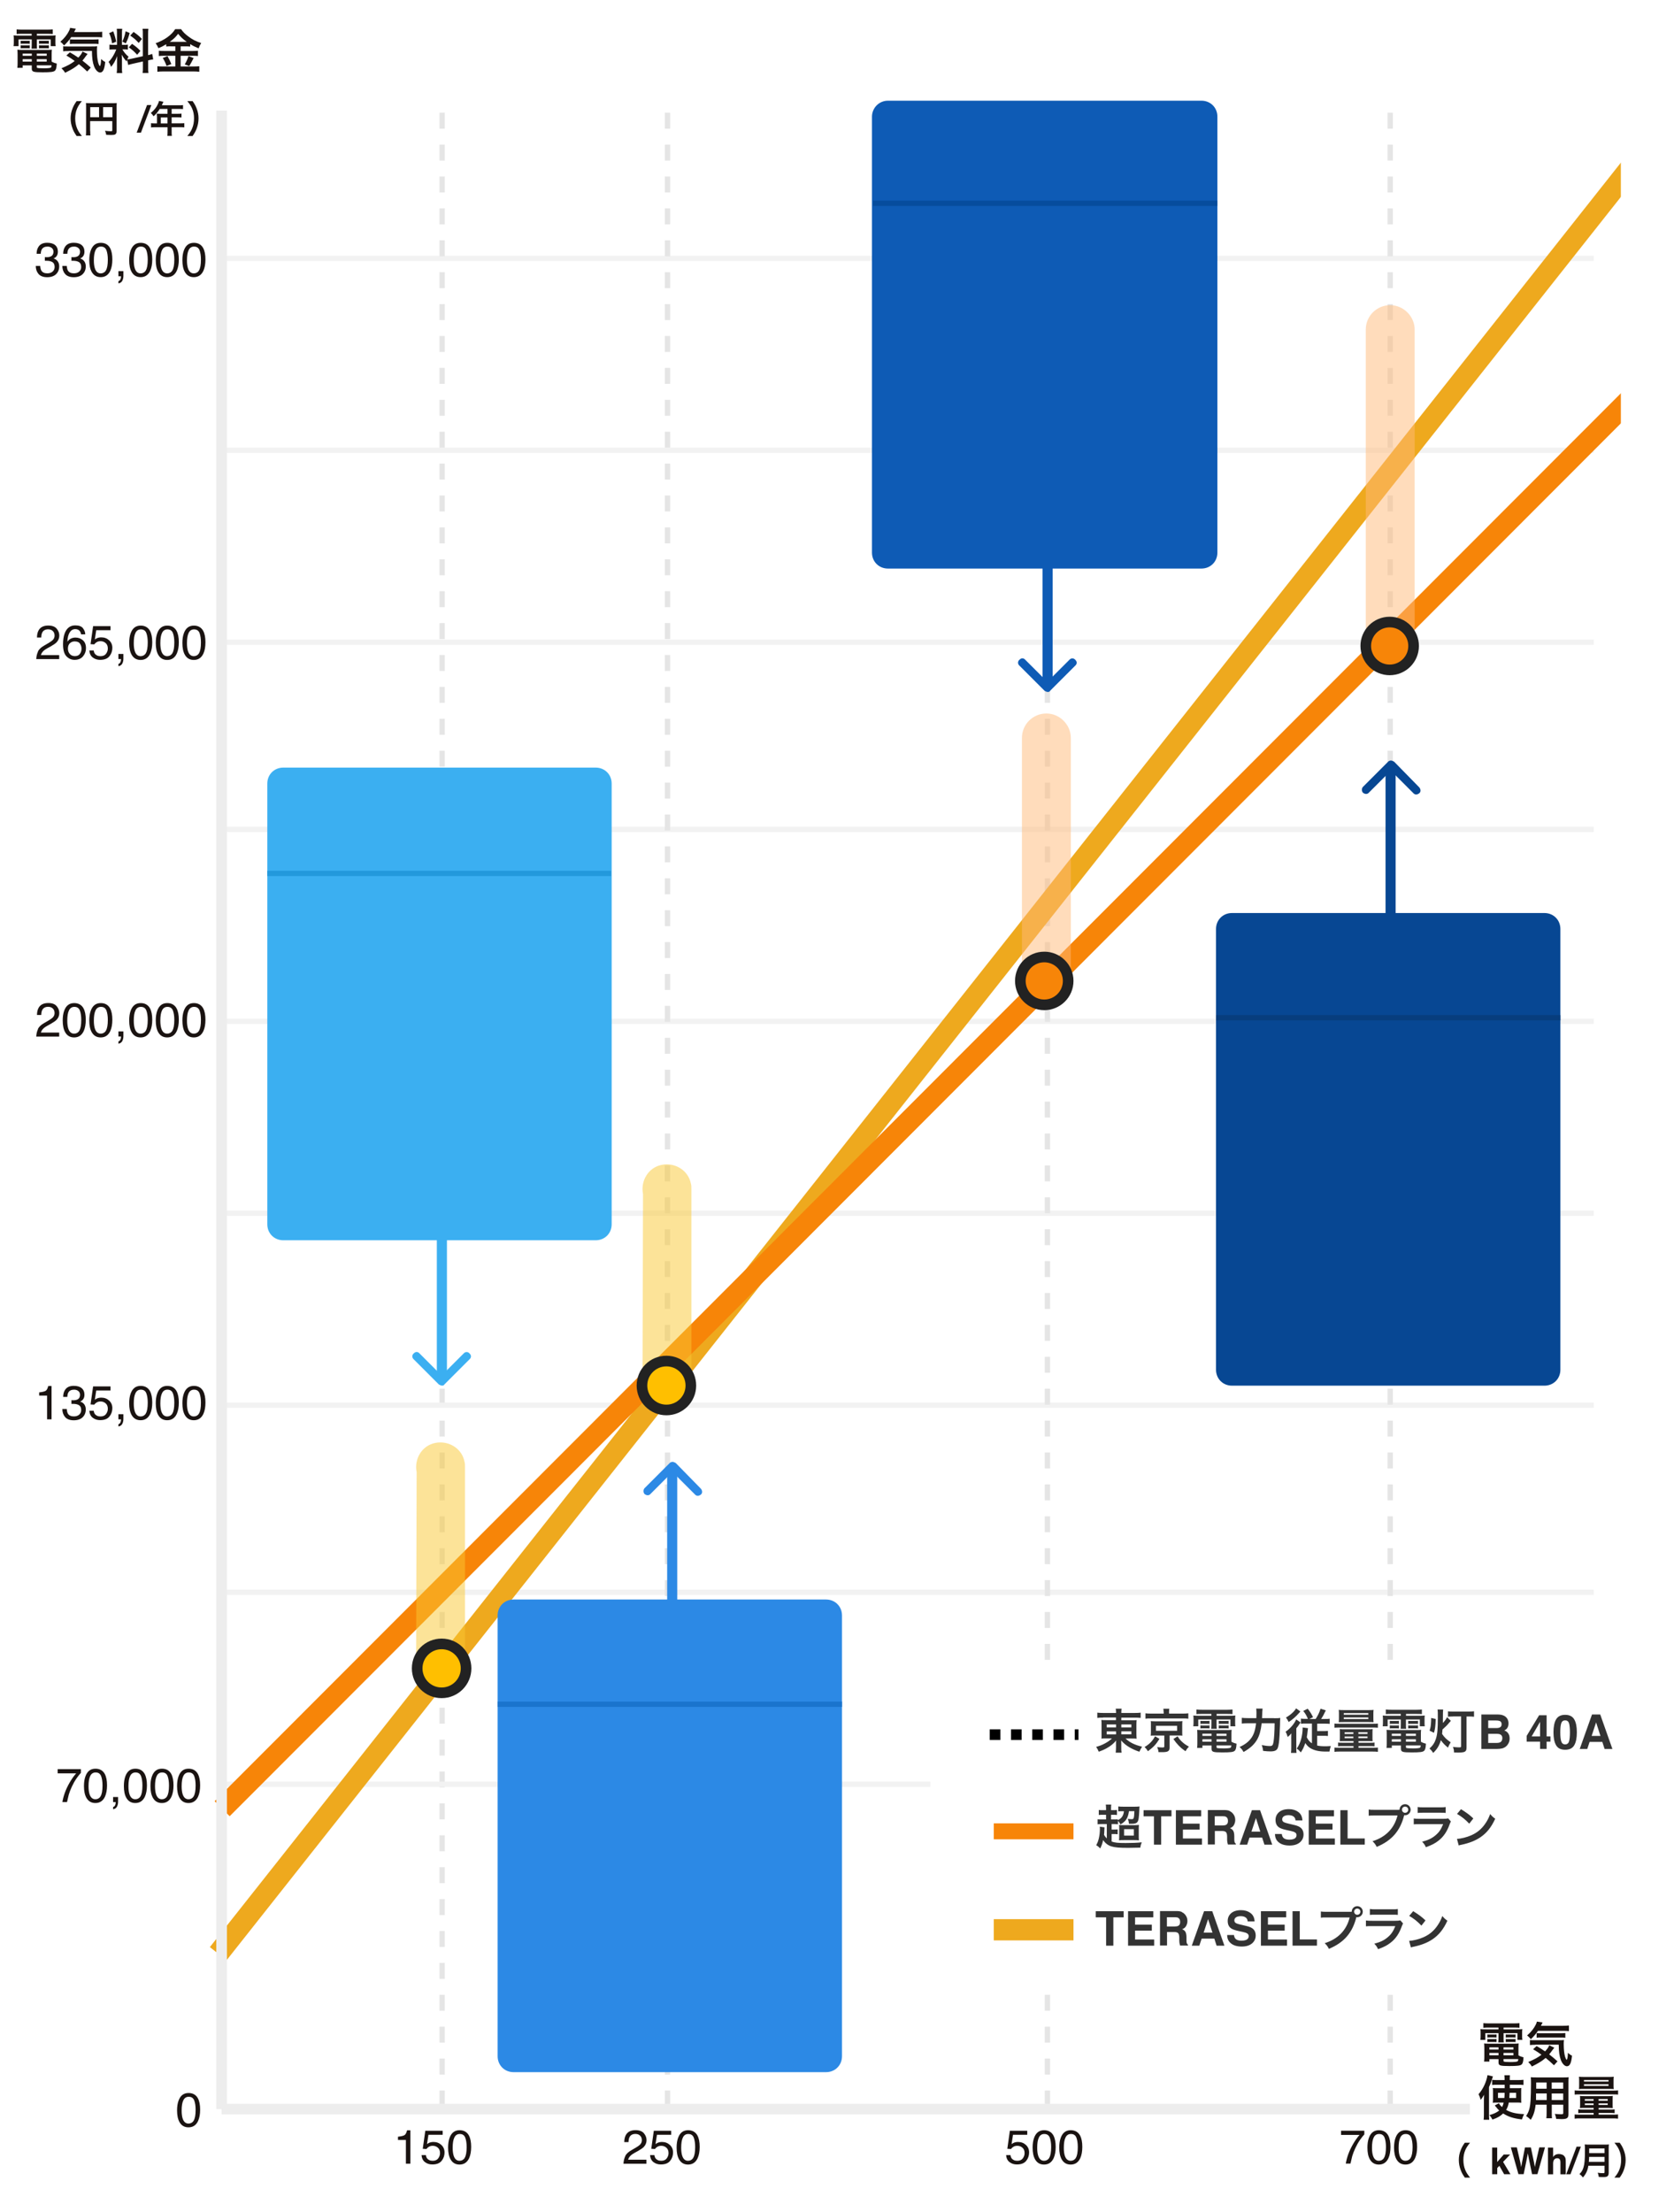 <?xml version="1.0" encoding="UTF-8"?><svg id="_レイヤー_1" xmlns="http://www.w3.org/2000/svg" width="315" height="416" viewBox="0 0 315 416"><g id="_グループ_38272"><rect id="_長方形_90443" width="315" height="416" style="fill:#fff; stroke-width:0px;"/><line id="_線_2879" x1="41.7" y1="192.1" x2="299.9" y2="192.1" style="fill:none; stroke:#f2f2f2;"/><line id="_線_2882" x1="41.7" y1="120.8" x2="299.9" y2="120.8" style="fill:none; stroke:#f2f2f2;"/><line id="_線_2884" x1="41.7" y1="48.6" x2="299.9" y2="48.6" style="fill:none; stroke:#f2f2f2;"/><line id="_線_2900" x1="41.7" y1="84.7" x2="299.9" y2="84.7" style="fill:none; stroke:#f2f2f2;"/><line id="_線_2901" x1="41.7" y1="156" x2="299.9" y2="156" style="fill:none; stroke:#f2f2f2;"/><line id="_線_2902" x1="41.7" y1="228.2" x2="299.9" y2="228.2" style="fill:none; stroke:#f2f2f2;"/><line id="_線_2899" x1="83.2" y1="396.2" x2="83.2" y2="18.5" style="fill:none; stroke:#e5e5e5; stroke-dasharray:0 0 3 3;"/><line id="_線_2903" x1="41.7" y1="299.5" x2="299.9" y2="299.5" style="fill:none; stroke:#f2f2f2;"/><line id="_線_2885" x1="41.7" y1="264.3" x2="299.9" y2="264.3" style="fill:none; stroke:#f2f2f2;"/><line id="_線_2888" x1="41.7" y1="335.6" x2="299.9" y2="335.6" style="fill:none; stroke:#f2f2f2;"/><line id="_線_2896" x1="125.6" y1="396.2" x2="125.6" y2="18.5" style="fill:none; stroke:#e5e5e5; stroke-dasharray:0 0 3 3;"/><line id="_線_2897" x1="197.1" y1="396.2" x2="197.1" y2="18.5" style="fill:none; stroke:#e5e5e5; stroke-dasharray:0 0 3 3;"/><line id="_線_2898" x1="261.6" y1="396.2" x2="261.6" y2="18.5" style="fill:none; stroke:#e5e5e5; stroke-dasharray:0 0 3 3;"/><path id="_パス_1246518" d="m306.2,32.3L42.3,365.9" style="fill:none; stroke:#eea91e; stroke-linecap:square; stroke-width:4px;"/><path id="_パス_1246517" d="m307,7l-145.6,174.7-119.5,142.8" style="fill:none; stroke:#000; stroke-dasharray:0 2.5; stroke-width:2.5px;"/><path id="_パス_1246601" d="m306.7,75.1L41.8,340.2" style="fill:none; stroke:#f78508; stroke-width:4px;"/><line id="_線_2895" x1="41.7" y1="396.7" x2="276.6" y2="396.7" style="fill:none; stroke:#ededed; stroke-width:2px;"/><g style="isolation:isolate;"><path d="m7.13,193.54c.2-.4.58-.77,1.14-1.09l.84-.49c.38-.22.64-.41.8-.56.24-.24.36-.52.36-.84,0-.37-.11-.66-.33-.87s-.51-.32-.88-.32c-.54,0-.92.21-1.12.62-.11.22-.17.53-.18.92h-.8c0-.55.11-.99.3-1.34.34-.61.95-.91,1.82-.91.72,0,1.25.19,1.58.58.33.39.5.82.5,1.3,0,.5-.18.93-.53,1.29-.21.21-.57.46-1.1.76l-.6.33c-.29.16-.51.31-.68.45-.29.26-.48.54-.55.85h3.44v.75h-4.32c.03-.54.14-1.01.34-1.42Z" style="fill:#1a1311; stroke-width:0px;"/><path d="m15.72,189.67c.28.52.42,1.23.42,2.13,0,.86-.13,1.56-.38,2.12-.37.8-.97,1.21-1.81,1.21-.76,0-1.32-.33-1.69-.98-.31-.55-.46-1.28-.46-2.21,0-.71.09-1.33.28-1.84.35-.96.97-1.43,1.88-1.43.81,0,1.4.34,1.77,1.01Zm-.8,4.19c.24-.36.37-1.04.37-2.03,0-.71-.09-1.3-.26-1.76-.18-.46-.52-.69-1.03-.69-.47,0-.81.22-1.02.66-.22.44-.32,1.08-.32,1.94,0,.64.07,1.16.21,1.55.21.59.57.89,1.08.89.41,0,.74-.18.98-.54Z" style="fill:#1a1311; stroke-width:0px;"/><path d="m20.72,189.67c.28.52.42,1.23.42,2.13,0,.86-.13,1.56-.38,2.12-.37.8-.97,1.21-1.81,1.21-.76,0-1.32-.33-1.69-.98-.31-.55-.46-1.28-.46-2.21,0-.71.09-1.33.28-1.84.35-.96.97-1.43,1.88-1.43.81,0,1.4.34,1.77,1.01Zm-.8,4.19c.24-.36.37-1.04.37-2.03,0-.71-.09-1.3-.26-1.76-.18-.46-.52-.69-1.03-.69-.47,0-.81.22-1.02.66-.22.44-.32,1.08-.32,1.94,0,.64.07,1.16.21,1.55.21.59.57.89,1.08.89.41,0,.74-.18.98-.54Z" style="fill:#1a1311; stroke-width:0px;"/><path d="m22.27,195.88c.2-.04.34-.18.43-.43.04-.13.07-.26.07-.38,0-.02,0-.04,0-.05,0-.02,0-.04-.01-.06h-.48v-.96h.94v.89c0,.35-.07.65-.21.92s-.38.43-.73.49v-.41Z" style="fill:#1a1311; stroke-width:0px;"/><path d="m28.23,189.67c.28.52.42,1.23.42,2.13,0,.86-.13,1.56-.38,2.12-.37.8-.97,1.21-1.81,1.21-.76,0-1.32-.33-1.69-.98-.31-.55-.46-1.28-.46-2.21,0-.71.09-1.33.28-1.84.35-.96.97-1.43,1.88-1.43.81,0,1.4.34,1.77,1.01Zm-.8,4.19c.24-.36.37-1.04.37-2.03,0-.71-.09-1.3-.26-1.76-.18-.46-.52-.69-1.03-.69-.47,0-.81.22-1.02.66-.22.44-.32,1.08-.32,1.94,0,.64.07,1.16.21,1.55.21.59.57.89,1.08.89.41,0,.74-.18.98-.54Z" style="fill:#1a1311; stroke-width:0px;"/><path d="m33.23,189.67c.28.52.42,1.23.42,2.13,0,.86-.13,1.56-.38,2.12-.37.8-.97,1.21-1.81,1.21-.76,0-1.32-.33-1.69-.98-.31-.55-.46-1.28-.46-2.21,0-.71.09-1.33.28-1.84.35-.96.97-1.43,1.88-1.43.81,0,1.4.34,1.77,1.01Zm-.8,4.19c.24-.36.37-1.04.37-2.03,0-.71-.09-1.3-.26-1.76-.18-.46-.52-.69-1.03-.69-.47,0-.81.22-1.02.66-.22.44-.32,1.08-.32,1.94,0,.64.07,1.16.21,1.55.21.59.57.89,1.08.89.41,0,.74-.18.98-.54Z" style="fill:#1a1311; stroke-width:0px;"/><path d="m38.24,189.67c.28.52.42,1.23.42,2.13,0,.86-.13,1.56-.38,2.12-.37.8-.97,1.21-1.81,1.21-.76,0-1.32-.33-1.69-.98-.31-.55-.46-1.28-.46-2.21,0-.71.09-1.33.28-1.84.35-.96.97-1.43,1.88-1.43.81,0,1.4.34,1.77,1.01Zm-.8,4.19c.24-.36.37-1.04.37-2.03,0-.71-.09-1.3-.26-1.76-.18-.46-.52-.69-1.03-.69-.47,0-.81.22-1.02.66-.22.44-.32,1.08-.32,1.94,0,.64.07,1.16.21,1.55.21.59.57.89,1.08.89.41,0,.74-.18.98-.54Z" style="fill:#1a1311; stroke-width:0px;"/></g><g style="isolation:isolate;"><path d="m7.13,122.54c.2-.4.58-.77,1.14-1.09l.84-.49c.38-.22.64-.41.8-.56.24-.24.36-.52.36-.84,0-.37-.11-.66-.33-.87s-.51-.32-.88-.32c-.54,0-.92.21-1.12.62-.11.22-.17.53-.18.92h-.8c0-.55.11-.99.3-1.34.34-.61.95-.91,1.82-.91.72,0,1.25.19,1.58.58.33.39.5.82.5,1.3,0,.5-.18.93-.53,1.29-.21.21-.57.46-1.1.76l-.6.33c-.29.16-.51.31-.68.45-.29.26-.48.54-.55.85h3.44v.75h-4.32c.03-.54.14-1.01.34-1.42Z" style="fill:#1a1311; stroke-width:0px;"/><path d="m15.62,118.18c.28.37.42.74.42,1.13h-.78c-.05-.25-.12-.44-.22-.58-.19-.26-.48-.4-.87-.4-.44,0-.79.2-1.05.61-.26.41-.41.99-.44,1.76.18-.27.41-.47.69-.6.25-.12.53-.18.84-.18.53,0,.99.17,1.38.5s.59.84.59,1.51c0,.57-.19,1.08-.56,1.52-.37.44-.9.66-1.59.66-.59,0-1.1-.22-1.53-.67-.43-.45-.64-1.2-.64-2.26,0-.78.1-1.45.29-1.99.37-1.04,1.04-1.56,2.01-1.56.7,0,1.19.18,1.47.55Zm-.59,4.81c.21-.28.31-.61.31-.99,0-.32-.09-.63-.28-.92-.18-.29-.52-.44-1.01-.44-.34,0-.64.11-.89.34-.26.23-.38.57-.38,1.02,0,.4.12.73.35,1,.23.27.56.41.97.41s.73-.14.93-.42Z" style="fill:#1a1311; stroke-width:0px;"/><path d="m17.63,122.35c.05.45.26.76.63.94.19.09.4.13.65.13.47,0,.82-.15,1.04-.45s.34-.63.34-.99c0-.44-.13-.78-.4-1.02-.27-.24-.59-.36-.96-.36-.27,0-.51.05-.7.16-.2.11-.36.25-.5.44l-.69-.04.48-3.39h3.27v.76h-2.68l-.27,1.75c.15-.11.29-.19.42-.25.23-.1.51-.15.81-.15.58,0,1.07.19,1.47.56.4.37.6.84.6,1.42s-.18,1.12-.55,1.57c-.37.46-.95.68-1.76.68-.51,0-.97-.14-1.36-.43-.39-.29-.61-.73-.66-1.33h.82Z" style="fill:#1a1311; stroke-width:0px;"/><path d="m22.27,124.88c.2-.04.34-.18.43-.43.04-.13.07-.26.07-.38,0-.02,0-.04,0-.05,0-.02,0-.04-.01-.06h-.48v-.96h.94v.89c0,.35-.07.65-.21.92s-.38.43-.73.49v-.41Z" style="fill:#1a1311; stroke-width:0px;"/><path d="m28.23,118.67c.28.52.42,1.23.42,2.13,0,.86-.13,1.56-.38,2.12-.37.8-.97,1.21-1.81,1.21-.76,0-1.32-.33-1.69-.98-.31-.55-.46-1.28-.46-2.21,0-.71.09-1.33.28-1.84.35-.96.97-1.43,1.88-1.43.81,0,1.4.34,1.77,1.01Zm-.8,4.19c.24-.36.37-1.04.37-2.03,0-.71-.09-1.3-.26-1.76-.18-.46-.52-.69-1.03-.69-.47,0-.81.22-1.02.66-.22.44-.32,1.08-.32,1.94,0,.64.07,1.16.21,1.55.21.59.57.89,1.08.89.41,0,.74-.18.98-.54Z" style="fill:#1a1311; stroke-width:0px;"/><path d="m33.23,118.67c.28.52.42,1.23.42,2.13,0,.86-.13,1.56-.38,2.12-.37.8-.97,1.21-1.81,1.21-.76,0-1.32-.33-1.69-.98-.31-.55-.46-1.28-.46-2.21,0-.71.09-1.33.28-1.84.35-.96.97-1.43,1.88-1.43.81,0,1.4.34,1.77,1.01Zm-.8,4.19c.24-.36.37-1.04.37-2.03,0-.71-.09-1.3-.26-1.76-.18-.46-.52-.69-1.03-.69-.47,0-.81.22-1.02.66-.22.44-.32,1.08-.32,1.94,0,.64.07,1.16.21,1.55.21.59.57.89,1.08.89.41,0,.74-.18.98-.54Z" style="fill:#1a1311; stroke-width:0px;"/><path d="m38.24,118.67c.28.52.42,1.23.42,2.13,0,.86-.13,1.56-.38,2.12-.37.8-.97,1.21-1.81,1.21-.76,0-1.32-.33-1.69-.98-.31-.55-.46-1.28-.46-2.21,0-.71.09-1.33.28-1.84.35-.96.97-1.43,1.88-1.43.81,0,1.4.34,1.77,1.01Zm-.8,4.19c.24-.36.37-1.04.37-2.03,0-.71-.09-1.3-.26-1.76-.18-.46-.52-.69-1.03-.69-.47,0-.81.22-1.02.66-.22.44-.32,1.08-.32,1.94,0,.64.07,1.16.21,1.55.21.59.57.89,1.08.89.41,0,.74-.18.98-.54Z" style="fill:#1a1311; stroke-width:0px;"/></g><g style="isolation:isolate;"><path d="m7.37,262.5v-.61c.57-.06.97-.15,1.2-.28.23-.13.39-.44.51-.92h.62v6.27h-.84v-4.46h-1.48Z" style="fill:#1a1311; stroke-width:0px;"/><path d="m12.23,266.51c-.34-.41-.5-.91-.5-1.49h.83c.04.41.11.7.23.89.21.33.58.5,1.11.5.42,0,.75-.11,1-.33s.38-.51.38-.86c0-.43-.13-.74-.4-.91-.27-.17-.63-.26-1.11-.26-.05,0-.11,0-.16,0-.05,0-.11,0-.17,0v-.7c.08,0,.15.01.21.02s.12,0,.18,0c.3,0,.54-.05.73-.14.33-.16.5-.46.5-.88,0-.31-.11-.55-.33-.72s-.48-.25-.78-.25c-.53,0-.89.18-1.09.53-.11.19-.17.47-.19.83h-.78c0-.47.09-.87.28-1.2.32-.59.89-.88,1.7-.88.64,0,1.14.14,1.49.43.35.29.53.7.53,1.24,0,.39-.1.7-.31.94-.13.15-.3.27-.5.35.33.09.59.27.78.53.19.26.28.58.28.95,0,.6-.2,1.09-.59,1.47s-.96.57-1.68.57-1.28-.21-1.62-.61Z" style="fill:#1a1311; stroke-width:0px;"/><path d="m17.63,265.35c.05.45.26.76.63.94.19.09.4.13.65.13.47,0,.82-.15,1.04-.45s.34-.63.34-.99c0-.44-.13-.78-.4-1.02-.27-.24-.59-.36-.96-.36-.27,0-.51.05-.7.16-.2.11-.36.25-.5.44l-.69-.04.48-3.39h3.27v.76h-2.68l-.27,1.75c.15-.11.29-.19.42-.25.23-.1.51-.15.81-.15.58,0,1.07.19,1.47.56.4.37.6.84.6,1.42s-.18,1.12-.55,1.57c-.37.46-.95.68-1.76.68-.51,0-.97-.14-1.36-.43-.39-.29-.61-.73-.66-1.33h.82Z" style="fill:#1a1311; stroke-width:0px;"/><path d="m22.27,267.88c.2-.04.34-.18.43-.43.04-.13.07-.26.07-.38,0-.02,0-.04,0-.05,0-.02,0-.04-.01-.06h-.48v-.96h.94v.89c0,.35-.07.65-.21.92s-.38.43-.73.49v-.41Z" style="fill:#1a1311; stroke-width:0px;"/><path d="m28.23,261.67c.28.52.42,1.23.42,2.13,0,.86-.13,1.56-.38,2.12-.37.8-.97,1.21-1.81,1.21-.76,0-1.32-.33-1.69-.98-.31-.55-.46-1.28-.46-2.21,0-.71.09-1.33.28-1.84.35-.96.97-1.43,1.88-1.43.81,0,1.4.34,1.77,1.01Zm-.8,4.19c.24-.36.37-1.04.37-2.03,0-.71-.09-1.3-.26-1.76-.18-.46-.52-.69-1.03-.69-.47,0-.81.22-1.02.66-.22.44-.32,1.08-.32,1.94,0,.64.07,1.16.21,1.55.21.59.57.89,1.08.89.41,0,.74-.18.98-.54Z" style="fill:#1a1311; stroke-width:0px;"/><path d="m33.23,261.67c.28.52.42,1.23.42,2.13,0,.86-.13,1.56-.38,2.12-.37.8-.97,1.21-1.81,1.21-.76,0-1.32-.33-1.69-.98-.31-.55-.46-1.28-.46-2.21,0-.71.09-1.33.28-1.84.35-.96.97-1.43,1.88-1.43.81,0,1.4.34,1.77,1.01Zm-.8,4.19c.24-.36.37-1.04.37-2.03,0-.71-.09-1.3-.26-1.76-.18-.46-.52-.69-1.03-.69-.47,0-.81.22-1.02.66-.22.44-.32,1.08-.32,1.94,0,.64.07,1.16.21,1.55.21.59.57.89,1.08.89.41,0,.74-.18.98-.54Z" style="fill:#1a1311; stroke-width:0px;"/><path d="m38.24,261.67c.28.52.42,1.23.42,2.13,0,.86-.13,1.56-.38,2.12-.37.8-.97,1.21-1.81,1.21-.76,0-1.32-.33-1.69-.98-.31-.55-.46-1.28-.46-2.21,0-.71.09-1.33.28-1.84.35-.96.97-1.43,1.88-1.43.81,0,1.4.34,1.77,1.01Zm-.8,4.19c.24-.36.37-1.04.37-2.03,0-.71-.09-1.3-.26-1.76-.18-.46-.52-.69-1.03-.69-.47,0-.81.22-1.02.66-.22.44-.32,1.08-.32,1.94,0,.64.07,1.16.21,1.55.21.59.57.89,1.08.89.41,0,.74-.18.98-.54Z" style="fill:#1a1311; stroke-width:0px;"/></g><g style="isolation:isolate;"><path d="m7.23,51.51c-.34-.41-.5-.91-.5-1.49h.83c.04.41.11.7.23.89.21.33.58.5,1.11.5.42,0,.75-.11,1-.33s.38-.51.38-.86c0-.43-.13-.74-.4-.91-.27-.17-.63-.26-1.11-.26-.05,0-.11,0-.16,0-.05,0-.11,0-.17,0v-.7c.08,0,.15.01.21.02s.12,0,.18,0c.3,0,.54-.05.73-.14.33-.16.5-.46.5-.88,0-.31-.11-.55-.33-.72s-.48-.25-.78-.25c-.53,0-.89.18-1.09.53-.11.19-.17.47-.19.83h-.78c0-.47.09-.87.28-1.2.32-.59.89-.88,1.7-.88.64,0,1.14.14,1.49.43.35.29.53.7.53,1.24,0,.39-.1.7-.31.94-.13.15-.3.27-.5.35.33.09.59.27.78.53.19.26.28.58.28.95,0,.6-.2,1.09-.59,1.47s-.96.57-1.68.57-1.28-.21-1.62-.61Z" style="fill:#1a1311; stroke-width:0px;"/><path d="m12.23,51.51c-.34-.41-.5-.91-.5-1.49h.83c.04.41.11.7.23.89.21.33.58.5,1.11.5.42,0,.75-.11,1-.33s.38-.51.38-.86c0-.43-.13-.74-.4-.91-.27-.17-.63-.26-1.11-.26-.05,0-.11,0-.16,0-.05,0-.11,0-.17,0v-.7c.08,0,.15.01.21.02s.12,0,.18,0c.3,0,.54-.05.73-.14.33-.16.5-.46.5-.88,0-.31-.11-.55-.33-.72s-.48-.25-.78-.25c-.53,0-.89.18-1.09.53-.11.19-.17.47-.19.83h-.78c0-.47.09-.87.28-1.2.32-.59.89-.88,1.7-.88.64,0,1.14.14,1.49.43.35.29.53.7.53,1.24,0,.39-.1.7-.31.94-.13.15-.3.27-.5.35.33.09.59.27.78.53.19.26.28.58.28.95,0,.6-.2,1.09-.59,1.47s-.96.57-1.68.57-1.28-.21-1.62-.61Z" style="fill:#1a1311; stroke-width:0px;"/><path d="m20.72,46.67c.28.52.42,1.23.42,2.13,0,.86-.13,1.56-.38,2.12-.37.8-.97,1.21-1.81,1.21-.76,0-1.32-.33-1.69-.98-.31-.55-.46-1.28-.46-2.21,0-.71.09-1.33.28-1.84.35-.96.97-1.43,1.88-1.43.81,0,1.4.34,1.77,1.01Zm-.8,4.19c.24-.36.37-1.04.37-2.03,0-.71-.09-1.3-.26-1.76-.18-.46-.52-.69-1.03-.69-.47,0-.81.22-1.02.66-.22.44-.32,1.08-.32,1.94,0,.64.07,1.16.21,1.55.21.59.57.89,1.08.89.41,0,.74-.18.98-.54Z" style="fill:#1a1311; stroke-width:0px;"/><path d="m22.27,52.88c.2-.04.34-.18.43-.43.04-.13.07-.26.07-.38,0-.02,0-.04,0-.05,0-.02,0-.04-.01-.06h-.48v-.96h.94v.89c0,.35-.07.65-.21.92s-.38.43-.73.49v-.41Z" style="fill:#1a1311; stroke-width:0px;"/><path d="m28.23,46.67c.28.52.42,1.23.42,2.13,0,.86-.13,1.56-.38,2.12-.37.8-.97,1.21-1.81,1.21-.76,0-1.32-.33-1.69-.98-.31-.55-.46-1.28-.46-2.21,0-.71.09-1.33.28-1.84.35-.96.97-1.43,1.88-1.43.81,0,1.4.34,1.77,1.01Zm-.8,4.19c.24-.36.37-1.04.37-2.03,0-.71-.09-1.3-.26-1.76-.18-.46-.52-.69-1.03-.69-.47,0-.81.22-1.02.66-.22.44-.32,1.08-.32,1.94,0,.64.07,1.16.21,1.55.21.59.57.89,1.08.89.41,0,.74-.18.98-.54Z" style="fill:#1a1311; stroke-width:0px;"/><path d="m33.23,46.67c.28.52.42,1.23.42,2.13,0,.86-.13,1.56-.38,2.12-.37.8-.97,1.21-1.81,1.21-.76,0-1.32-.33-1.69-.98-.31-.55-.46-1.28-.46-2.21,0-.71.09-1.33.28-1.84.35-.96.97-1.43,1.88-1.43.81,0,1.4.34,1.77,1.01Zm-.8,4.19c.24-.36.37-1.04.37-2.03,0-.71-.09-1.3-.26-1.76-.18-.46-.52-.69-1.03-.69-.47,0-.81.22-1.02.66-.22.44-.32,1.08-.32,1.94,0,.64.07,1.16.21,1.55.21.59.57.89,1.08.89.41,0,.74-.18.98-.54Z" style="fill:#1a1311; stroke-width:0px;"/><path d="m38.24,46.67c.28.52.42,1.23.42,2.13,0,.86-.13,1.56-.38,2.12-.37.8-.97,1.21-1.81,1.21-.76,0-1.32-.33-1.69-.98-.31-.55-.46-1.28-.46-2.21,0-.71.09-1.33.28-1.84.35-.96.97-1.43,1.88-1.43.81,0,1.4.34,1.77,1.01Zm-.8,4.19c.24-.36.37-1.04.37-2.03,0-.71-.09-1.3-.26-1.76-.18-.46-.52-.69-1.03-.69-.47,0-.81.22-1.02.66-.22.44-.32,1.08-.32,1.94,0,.64.07,1.16.21,1.55.21.59.57.89,1.08.89.41,0,.74-.18.98-.54Z" style="fill:#1a1311; stroke-width:0px;"/></g><g style="isolation:isolate;"><path d="m15.22,332.77v.69c-.2.2-.47.54-.81,1.02-.34.49-.63,1.01-.89,1.57-.25.55-.45,1.05-.58,1.5-.08.29-.19.76-.33,1.4h-.87c.2-1.2.64-2.4,1.32-3.59.4-.7.82-1.3,1.27-1.81h-3.48v-.79h4.38Z" style="fill:#1a1311; stroke-width:0px;"/><path d="m19.72,333.67c.28.52.42,1.23.42,2.13,0,.86-.13,1.56-.38,2.12-.37.8-.97,1.21-1.81,1.21-.76,0-1.32-.33-1.69-.98-.31-.55-.46-1.28-.46-2.21,0-.71.09-1.33.28-1.84.35-.96.97-1.43,1.88-1.43.81,0,1.4.34,1.77,1.01Zm-.8,4.19c.24-.36.37-1.04.37-2.03,0-.71-.09-1.3-.26-1.76-.18-.46-.52-.69-1.03-.69-.47,0-.81.22-1.02.66-.22.44-.32,1.08-.32,1.94,0,.64.07,1.16.21,1.55.21.59.57.89,1.08.89.41,0,.74-.18.98-.54Z" style="fill:#1a1311; stroke-width:0px;"/><path d="m21.27,339.88c.2-.04.34-.18.43-.43.04-.13.07-.26.07-.38,0-.02,0-.04,0-.05,0-.02,0-.04-.01-.06h-.48v-.96h.94v.89c0,.35-.07.65-.21.92s-.38.43-.73.49v-.41Z" style="fill:#1a1311; stroke-width:0px;"/><path d="m27.23,333.67c.28.52.42,1.23.42,2.13,0,.86-.13,1.56-.38,2.12-.37.8-.97,1.21-1.81,1.21-.76,0-1.32-.33-1.69-.98-.31-.55-.46-1.28-.46-2.21,0-.71.09-1.33.28-1.84.35-.96.97-1.43,1.88-1.43.81,0,1.4.34,1.77,1.01Zm-.8,4.19c.24-.36.37-1.04.37-2.03,0-.71-.09-1.3-.26-1.76-.18-.46-.52-.69-1.03-.69-.47,0-.81.22-1.02.66-.22.44-.32,1.08-.32,1.94,0,.64.07,1.16.21,1.55.21.59.57.89,1.08.89.41,0,.74-.18.98-.54Z" style="fill:#1a1311; stroke-width:0px;"/><path d="m32.23,333.67c.28.52.42,1.23.42,2.13,0,.86-.13,1.56-.38,2.12-.37.8-.97,1.21-1.81,1.21-.76,0-1.32-.33-1.69-.98-.31-.55-.46-1.28-.46-2.21,0-.71.09-1.33.28-1.84.35-.96.97-1.43,1.88-1.43.81,0,1.4.34,1.77,1.01Zm-.8,4.19c.24-.36.37-1.04.37-2.03,0-.71-.09-1.3-.26-1.76-.18-.46-.52-.69-1.03-.69-.47,0-.81.22-1.02.66-.22.44-.32,1.08-.32,1.94,0,.64.07,1.16.21,1.55.21.59.57.89,1.08.89.41,0,.74-.18.98-.54Z" style="fill:#1a1311; stroke-width:0px;"/><path d="m37.24,333.67c.28.52.42,1.23.42,2.13,0,.86-.13,1.56-.38,2.12-.37.8-.97,1.21-1.81,1.21-.76,0-1.32-.33-1.69-.98-.31-.55-.46-1.28-.46-2.21,0-.71.09-1.33.28-1.84.35-.96.97-1.43,1.88-1.43.81,0,1.4.34,1.77,1.01Zm-.8,4.19c.24-.36.37-1.04.37-2.03,0-.71-.09-1.3-.26-1.76-.18-.46-.52-.69-1.03-.69-.47,0-.81.22-1.02.66-.22.44-.32,1.08-.32,1.94,0,.64.07,1.16.21,1.55.21.59.57.89,1.08.89.41,0,.74-.18.98-.54Z" style="fill:#1a1311; stroke-width:0px;"/></g><g style="isolation:isolate;"><path d="m117.64,405.54c.19-.4.58-.77,1.14-1.09l.84-.49c.38-.22.64-.41.8-.56.24-.24.36-.52.36-.84,0-.37-.11-.66-.33-.87s-.51-.32-.88-.32c-.54,0-.92.21-1.12.62-.11.22-.17.53-.18.92h-.8c0-.55.11-.99.3-1.34.34-.61.95-.91,1.81-.91.72,0,1.25.19,1.58.58s.5.82.5,1.3c0,.5-.18.93-.53,1.29-.21.21-.57.46-1.1.76l-.6.33c-.29.16-.51.31-.68.45-.29.26-.48.54-.55.85h3.44v.75h-4.32c.03-.54.14-1.01.34-1.42Z" style="fill:#1a1311; stroke-width:0px;"/><path d="m123.14,405.35c.05.45.26.76.63.94.19.09.4.13.65.13.47,0,.82-.15,1.04-.45s.34-.63.34-.99c0-.44-.13-.78-.4-1.02-.27-.24-.59-.36-.96-.36-.27,0-.51.05-.7.16-.2.11-.36.25-.5.44l-.69-.04.48-3.39h3.27v.76h-2.68l-.27,1.75c.15-.11.29-.19.42-.25.23-.1.51-.15.81-.15.58,0,1.07.19,1.47.56.4.37.6.84.6,1.42s-.18,1.12-.55,1.57c-.37.46-.95.68-1.76.68-.51,0-.97-.14-1.36-.43-.39-.29-.61-.73-.66-1.33h.82Z" style="fill:#1a1311; stroke-width:0px;"/><path d="m131.24,401.67c.28.52.42,1.23.42,2.13,0,.86-.13,1.56-.38,2.12-.37.8-.97,1.21-1.81,1.21-.76,0-1.32-.33-1.69-.98-.31-.55-.46-1.28-.46-2.21,0-.71.09-1.33.28-1.84.35-.96.97-1.43,1.88-1.43.81,0,1.4.34,1.77,1.01Zm-.8,4.19c.24-.36.37-1.04.37-2.03,0-.71-.09-1.3-.26-1.76-.18-.46-.52-.69-1.03-.69-.47,0-.81.22-1.02.66-.22.44-.32,1.08-.32,1.94,0,.64.07,1.16.21,1.55.21.59.57.89,1.08.89.41,0,.74-.18.98-.54Z" style="fill:#1a1311; stroke-width:0px;"/></g><g style="isolation:isolate;"><path d="m74.89,402.5v-.61c.57-.06.97-.15,1.2-.28.23-.13.39-.44.51-.92h.62v6.27h-.84v-4.46h-1.48Z" style="fill:#1a1311; stroke-width:0px;"/><path d="m80.14,405.35c.05.45.26.76.63.94.19.09.4.13.65.13.47,0,.82-.15,1.04-.45s.34-.63.34-.99c0-.44-.13-.78-.4-1.02-.27-.24-.59-.36-.96-.36-.27,0-.51.05-.7.16-.2.11-.36.25-.5.44l-.69-.04.48-3.39h3.27v.76h-2.68l-.27,1.75c.15-.11.29-.19.42-.25.23-.1.51-.15.81-.15.58,0,1.07.19,1.47.56.4.37.6.84.6,1.42s-.18,1.12-.55,1.57c-.37.46-.95.68-1.76.68-.51,0-.97-.14-1.36-.43-.39-.29-.61-.73-.66-1.33h.82Z" style="fill:#1a1311; stroke-width:0px;"/><path d="m88.24,401.67c.28.52.42,1.23.42,2.13,0,.86-.13,1.56-.38,2.12-.37.8-.97,1.21-1.81,1.21-.76,0-1.32-.33-1.69-.98-.31-.55-.46-1.28-.46-2.21,0-.71.09-1.33.28-1.84.35-.96.97-1.43,1.88-1.43.81,0,1.4.34,1.77,1.01Zm-.8,4.19c.24-.36.37-1.04.37-2.03,0-.71-.09-1.3-.26-1.76-.18-.46-.52-.69-1.03-.69-.47,0-.81.22-1.02.66-.22.44-.32,1.08-.32,1.94,0,.64.07,1.16.21,1.55.21.59.57.89,1.08.89.41,0,.74-.18.98-.54Z" style="fill:#1a1311; stroke-width:0px;"/></g><g style="isolation:isolate;"><path d="m256.73,400.77v.69c-.2.2-.47.54-.81,1.02-.34.49-.63,1.01-.89,1.57-.25.55-.45,1.05-.58,1.5-.08.29-.19.76-.33,1.4h-.88c.2-1.2.64-2.4,1.32-3.59.4-.7.82-1.3,1.27-1.81h-3.48v-.79h4.38Z" style="fill:#1a1311; stroke-width:0px;"/><path d="m261.23,401.67c.28.52.42,1.23.42,2.13,0,.86-.13,1.56-.38,2.12-.37.8-.97,1.21-1.81,1.21-.76,0-1.32-.33-1.69-.98-.31-.55-.46-1.28-.46-2.21,0-.71.09-1.33.28-1.84.35-.96.97-1.43,1.88-1.43.81,0,1.4.34,1.77,1.01Zm-.8,4.19c.24-.36.37-1.04.37-2.03,0-.71-.09-1.3-.26-1.76-.18-.46-.52-.69-1.03-.69-.47,0-.81.22-1.02.66-.22.44-.32,1.08-.32,1.94,0,.64.07,1.16.21,1.55.21.59.57.89,1.08.89.41,0,.74-.18.98-.54Z" style="fill:#1a1311; stroke-width:0px;"/><path d="m266.24,401.67c.28.52.42,1.23.42,2.13,0,.86-.13,1.56-.38,2.12-.37.8-.97,1.21-1.81,1.21-.76,0-1.32-.33-1.69-.98-.31-.55-.46-1.28-.46-2.21,0-.71.09-1.33.28-1.84.35-.96.97-1.43,1.88-1.43.81,0,1.4.34,1.77,1.01Zm-.8,4.19c.24-.36.37-1.04.37-2.03,0-.71-.09-1.3-.26-1.76-.18-.46-.52-.69-1.03-.69-.47,0-.81.22-1.02.66-.22.44-.32,1.08-.32,1.94,0,.64.07,1.16.21,1.55.21.59.57.89,1.08.89.41,0,.74-.18.98-.54Z" style="fill:#1a1311; stroke-width:0px;"/></g><g style="isolation:isolate;"><path d="m190.14,405.35c.05.45.26.76.63.94.19.09.4.13.65.13.47,0,.82-.15,1.04-.45s.34-.63.34-.99c0-.44-.13-.78-.4-1.02-.27-.24-.59-.36-.96-.36-.27,0-.51.05-.7.16-.2.11-.36.25-.5.44l-.69-.04.48-3.39h3.27v.76h-2.68l-.27,1.75c.15-.11.29-.19.42-.25.23-.1.5-.15.81-.15.58,0,1.07.19,1.47.56.4.37.6.84.6,1.42s-.18,1.12-.55,1.57c-.37.46-.95.68-1.76.68-.51,0-.97-.14-1.36-.43-.39-.29-.61-.73-.66-1.33h.82Z" style="fill:#1a1311; stroke-width:0px;"/><path d="m198.23,401.67c.28.52.42,1.23.42,2.13,0,.86-.13,1.56-.38,2.12-.37.8-.97,1.21-1.81,1.21-.76,0-1.32-.33-1.69-.98-.31-.55-.46-1.28-.46-2.21,0-.71.09-1.33.28-1.84.35-.96.97-1.43,1.88-1.43.81,0,1.4.34,1.77,1.01Zm-.8,4.19c.24-.36.37-1.04.37-2.03,0-.71-.09-1.3-.26-1.76-.18-.46-.52-.69-1.03-.69-.47,0-.81.22-1.02.66-.22.44-.32,1.08-.32,1.94,0,.64.07,1.16.21,1.55.21.59.57.89,1.08.89.41,0,.74-.18.98-.54Z" style="fill:#1a1311; stroke-width:0px;"/><path d="m203.24,401.67c.28.52.42,1.23.42,2.13,0,.86-.13,1.56-.38,2.12-.37.8-.97,1.21-1.81,1.21-.76,0-1.32-.33-1.69-.98-.31-.55-.46-1.28-.46-2.21,0-.71.09-1.33.28-1.84.35-.96.97-1.43,1.88-1.43.81,0,1.4.34,1.77,1.01Zm-.8,4.19c.24-.36.37-1.04.37-2.03,0-.71-.09-1.3-.26-1.76-.18-.46-.52-.69-1.03-.69-.47,0-.81.22-1.02.66-.22.44-.32,1.08-.32,1.94,0,.64.07,1.16.21,1.55.21.59.57.89,1.08.89.41,0,.74-.18.98-.54Z" style="fill:#1a1311; stroke-width:0px;"/></g><g style="isolation:isolate;"><path d="m37.24,394.67c.28.52.42,1.23.42,2.13,0,.86-.13,1.56-.38,2.12-.37.8-.97,1.21-1.81,1.21-.76,0-1.32-.33-1.69-.98-.31-.55-.46-1.28-.46-2.21,0-.71.09-1.33.28-1.84.35-.96.97-1.43,1.88-1.43.81,0,1.4.34,1.77,1.01Zm-.8,4.19c.24-.36.37-1.04.37-2.03,0-.71-.09-1.3-.26-1.76-.18-.46-.52-.69-1.03-.69-.47,0-.81.22-1.02.66-.22.44-.32,1.08-.32,1.94,0,.64.07,1.16.21,1.55.21.59.57.89,1.08.89.41,0,.74-.18.98-.54Z" style="fill:#1a1311; stroke-width:0px;"/></g><g style="isolation:isolate;"><path d="m14.42,25.58c-.39-.56-.57-.87-.76-1.38-.25-.64-.37-1.26-.37-1.93s.11-1.24.36-1.87c.2-.51.37-.82.77-1.38h.98c-.49.62-.69.93-.89,1.39-.25.58-.36,1.17-.36,1.86s.12,1.34.37,1.92c.2.46.39.77.89,1.39h-.98Z" style="fill:#1a1311; stroke-width:0px;"/><path d="m16.98,24.66c0,.44,0,.65.04.81h-.86c.03-.22.04-.48.04-.84v-4.58c0-.29,0-.47-.03-.67.22.02.41.03.78.03h4.26c.39,0,.6,0,.76-.03-.02.2-.03.39-.03.76v4.49c0,.36-.08.55-.29.66-.13.07-.36.1-.74.1-.27,0-.66-.01-.93-.03-.04-.27-.09-.47-.22-.76.46.05.81.08,1.06.08.27,0,.31-.02.31-.19v-1.71h-4.17v1.88Zm1.66-4.51h-1.66v1.9h1.66v-1.9Zm2.51,1.9v-1.9h-1.75v1.9h1.75Z" style="fill:#1a1311; stroke-width:0px;"/></g><g style="isolation:isolate;"><path d="m27.67,19.76h.81l-1.96,5.19h-.8l1.95-5.19Z" style="fill:#1a1311; stroke-width:0px;"/></g><g style="isolation:isolate;"><path d="m29.52,21.79c0-.15,0-.26-.02-.41.15.01.3.02.49.02h1.53v-.91h-1.46c-.36.57-.71.97-1.16,1.38-.2-.3-.28-.39-.52-.62.71-.61,1.08-1.07,1.37-1.76.1-.22.15-.37.17-.51l.83.17c-.04.08-.06.1-.1.21,0,.02-.08.17-.2.44h3.28c.33,0,.5,0,.71-.04v.76c-.22-.03-.4-.03-.71-.03h-1.43v.91h1.13c.32,0,.51,0,.72-.04v.74c-.21-.02-.4-.03-.7-.03h-1.15v1.13h1.62c.32,0,.55-.01.76-.04v.8c-.22-.03-.46-.04-.76-.04h-1.62v.88c0,.36,0,.55.04.75h-.85c.03-.2.04-.39.04-.76v-.86h-2.35c-.31,0-.53.01-.76.04v-.8c.22.03.45.04.76.04h.36v-1.43Zm2,1.43v-1.13h-1.26v1.13h1.26Z" style="fill:#1a1311; stroke-width:0px;"/><path d="m35.25,25.58c.5-.62.69-.93.89-1.39.25-.58.37-1.2.37-1.92s-.11-1.28-.36-1.86c-.2-.46-.41-.78-.9-1.39h.99c.39.55.56.86.76,1.38.25.64.36,1.21.36,1.87s-.12,1.29-.36,1.93c-.2.51-.37.82-.76,1.38h-.99Z" style="fill:#1a1311; stroke-width:0px;"/></g><g style="isolation:isolate;"><path d="m275.64,409.58c-.39-.56-.57-.87-.76-1.38-.25-.64-.37-1.26-.37-1.93s.11-1.24.36-1.87c.2-.51.37-.82.77-1.38h.98c-.49.62-.69.93-.89,1.39-.25.58-.36,1.17-.36,1.86s.12,1.34.37,1.92c.2.46.39.77.89,1.39h-.98Z" style="fill:#1a1311; stroke-width:0px;"/></g><g style="isolation:isolate;"><path d="m280.77,403.93h.96v2.72l1.23-1.41h1.21l-1.33,1.39,1.39,2.32h-1.19l-.9-1.59-.4.42v1.17h-.96v-5.02Z" style="fill:#1a1311; stroke-width:0px;"/><path d="m285.43,403.92l.67,2.88.14.8.15-.79.57-2.9h1.11l.6,2.88.15.8.16-.77.67-2.92h1.07l-1.42,5.04h-1.01l-.61-2.95-.18-.97-.18.97-.61,2.95h-.98l-1.43-5.04h1.12Z" style="fill:#1a1311; stroke-width:0px;"/><path d="m293.95,405.25c.19.08.34.2.46.37.1.14.17.28.19.43.02.15.03.39.03.72v2.19h-1v-2.27c0-.2-.03-.36-.1-.49-.09-.17-.26-.26-.5-.26s-.45.09-.58.26c-.13.17-.2.42-.2.74v2.02h-.97v-5.02h.97v1.78c.14-.22.3-.37.49-.45.18-.09.38-.13.58-.13.23,0,.44.04.62.12Z" style="fill:#1a1311; stroke-width:0px;"/><path d="m296.67,403.76h.81l-1.96,5.19h-.8l1.95-5.19Z" style="fill:#1a1311; stroke-width:0px;"/></g><g style="isolation:isolate;"><path d="m298.89,407.34c-.06.36-.12.59-.2.83-.19.53-.43.94-.83,1.39-.2-.27-.38-.45-.65-.64.39-.39.59-.71.75-1.23.21-.65.28-1.47.28-3.29,0-.5,0-.81-.04-1.06.27.03.46.04.82.04h2.92c.39,0,.57,0,.81-.04-.03.19-.04.38-.04.79v4.54c0,.35-.08.55-.25.67-.15.11-.35.14-.81.14-.22,0-.46,0-.81-.03-.04-.34-.08-.5-.2-.78.36.06.74.08,1.03.08.21,0,.26-.04.26-.19v-1.21h-3.04Zm3.04-.71v-.94h-2.9c0,.22-.01.37-.06.94h2.96Zm0-1.65v-.88h-2.89v.88h2.89Z" style="fill:#1a1311; stroke-width:0px;"/><path d="m303.79,409.58c.5-.62.69-.93.89-1.39.25-.58.37-1.2.37-1.92s-.11-1.28-.36-1.86c-.2-.46-.41-.78-.9-1.39h.99c.39.55.56.86.76,1.38.25.64.36,1.21.36,1.87s-.12,1.29-.36,1.93c-.2.51-.37.82-.76,1.38h-.99Z" style="fill:#1a1311; stroke-width:0px;"/></g><g style="isolation:isolate;"><path d="m4.08,6.36c-.4,0-.65,0-.95.04v-.87c.32.04.64.05,1.02.05h4.75c.41,0,.71-.02,1.02-.05v.87c-.3-.03-.52-.04-.93-.04h-2.06v.34h2.41c.6,0,.85,0,1.12-.04-.04.23-.04.4-.04.74v.57c0,.32,0,.47.05.71h-.93v-1.27h-2.61v.89c0,.43,0,.6.04.85h-1.04c.03-.26.04-.48.04-.85v-.89h-2.48v1.27h-.94c.04-.24.05-.41.05-.71v-.57c0-.32,0-.5-.04-.74.25.03.5.04,1.11.04h2.29v-.34h-1.9Zm5.65,5.23c.31.18.58.28.95.36-.03.78-.13,1.16-.36,1.36-.26.22-.77.29-2.31.29-1.76,0-2.03-.09-2.03-.69v-.61h-1.72v.46h-1c.04-.28.05-.57.05-.89v-1.66c0-.34-.02-.59-.04-.86.24.03.47.04.85.04h4.75c.41,0,.65,0,.89-.04-.03.24-.04.47-.04.87v1.38Zm-5.85-3.94c.14.03.22.03.47.03h.79c.2,0,.34,0,.46-.03v.6c-.14-.02-.24-.03-.46-.03h-.79c-.22,0-.32,0-.47.03v-.6Zm0,.85c.14.03.22.03.47.03h.79c.21,0,.34,0,.46-.03v.6c-.13-.02-.23-.03-.46-.03h-.79c-.23,0-.31,0-.47.03v-.6Zm.38,1.58v.41h1.72v-.41h-1.72Zm0,1.05v.45h1.72v-.45h-1.72Zm2.66-.64h1.87v-.41h-1.87v.41Zm0,1.09h1.87v-.45h-1.87v.45Zm0,1.04c0,.07.02.12.06.13.12.06.54.1,1.27.1.66,0,1.13-.05,1.28-.12.11-.05.14-.14.17-.44h-2.78v.32Zm.42-4.97c.14.03.22.03.47.03h.92c.21,0,.33,0,.46-.03v.6c-.15-.02-.24-.03-.46-.03h-.92c-.22,0-.33,0-.47.03v-.6Zm0,.85c.14.03.22.03.47.03h.92c.21,0,.34,0,.46-.03v.6c-.14-.02-.23-.03-.46-.03h-.92c-.23,0-.31,0-.47.03v-.6Z" style="fill:#1a1311; stroke-width:0px;"/><path d="m13.4,6.98c-.4.59-.79,1.05-1.34,1.57-.23-.3-.42-.49-.7-.7.77-.68,1.26-1.3,1.63-2.04.12-.22.17-.38.2-.57l1.08.16q-.08.15-.32.63h4.15c.51,0,.83-.02,1.13-.06v1.06c-.3-.04-.65-.05-1.13-.05h-4.7Zm3.02,6.48c-.54-.52-.95-.89-1.57-1.39-.69.59-1.31.98-2.6,1.62-.18-.32-.32-.49-.68-.85,1.22-.52,1.84-.85,2.49-1.37-.55-.41-.86-.6-1.57-1.03l.66-.6c.66.38.95.57,1.59,1,.42-.45.68-.82.78-1.15l.96.46c-.09.1-.19.23-.39.5-.22.31-.36.5-.58.75.55.43,1,.8,1.57,1.31l-.68.75Zm-3.49-3.86c-.47,0-.77.02-1.04.05v-.95c.21.04.42.04.77.04h4.57c.59,0,.78,0,1.05-.04-.04.29-.04.52-.04.82,0,.95.09,1.74.25,2.31.11.35.16.47.32.61.13-.17.19-.59.22-1.33.3.28.48.4.77.54-.14,1.41-.42,1.99-.97,1.99-.4,0-.86-.47-1.12-1.15-.28-.74-.4-1.58-.41-2.91h-4.38Zm.22-2.21c.12.02.41.04.68.04h3.77c.45,0,.76-.02.95-.04v.89c-.27-.04-.5-.04-.95-.04h-3.59c-.37,0-.61,0-.86.04v-.87Z" style="fill:#1a1311; stroke-width:0px;"/><path d="m23.91,11.24c-.04.12-.05.16-.1.31-.38-.42-.63-.77-.91-1.27.04.61.05.74.05,1.03v1.49c0,.43,0,.67.05.94h-1.04c.04-.29.06-.56.06-.95v-1.16c0-.36.02-.78.04-1.08-.41.99-.69,1.49-1.17,2.03-.1-.35-.26-.67-.46-.93.38-.39.67-.78.97-1.33.19-.33.23-.42.48-1.02h-.47c-.4,0-.59,0-.81.04v-.95c.21.04.4.04.81.04h.6v-2.13c0-.41,0-.67-.04-.88h1.03c-.04.23-.05.44-.05.87v2.14h.42c.34,0,.5,0,.69-.04v.94c-.22-.03-.4-.04-.71-.04h-.32c.33.57.67.97,1.16,1.38-.13.23-.16.31-.25.5.21,0,.52-.06.83-.13l2.11-.47v-4.11c0-.52,0-.77-.05-1.04h1.09c-.04.3-.05.54-.05,1.04v3.91c.37-.09.53-.13.77-.23l.19,1.03c-.24.03-.5.07-.86.16l-.09.02v1.31c0,.5,0,.77.05,1.06h-1.09c.05-.31.05-.52.05-1.07v-1.09l-1.91.43c-.4.09-.66.16-.85.23l-.21-.96Zm-2.6-5.35c.29.8.42,1.26.55,1.95l-.76.32c-.14-.83-.31-1.39-.56-1.93l.77-.34Zm3.09.32c-.23.83-.35,1.14-.72,1.95l-.66-.34c.29-.6.44-1.07.62-1.94l.76.33Zm.45,2.04c.71.49,1.1.82,1.57,1.32l-.61.73c-.63-.68-.94-.95-1.58-1.39l.63-.67Zm.28-2.25c.77.54,1.06.79,1.58,1.32l-.61.76c-.67-.71-.71-.75-1.59-1.39l.63-.69Z" style="fill:#1a1311; stroke-width:0px;"/><path d="m32.16,8.71c-.36,0-.62,0-.88.04v-.43c-.51.31-.87.5-1.47.74-.22-.48-.28-.59-.52-.93,1.67-.58,3.02-1.56,3.67-2.64h1.12c.36.53.75.92,1.39,1.39.74.56,1.41.9,2.39,1.22-.22.33-.35.62-.49.99-.71-.3-1.01-.44-1.58-.79v.46c-.26-.04-.5-.04-.88-.04h-.92v.87h2.28c.47,0,.75-.02.98-.05v1c-.25-.04-.57-.05-.99-.05h-2.27v2.02h2.45c.46,0,.77-.02,1.06-.05v1.04c-.33-.04-.71-.06-1.08-.06h-5.69c-.41,0-.74.02-1.12.06v-1.04c.32.04.66.05,1.12.05h2.26v-2.02h-2.13c-.39,0-.7.02-.97.05v-1c.24.04.53.05.98.05h2.12v-.87h-.83Zm-.64,1.85c.31.54.48.88.72,1.49l-.9.36c-.19-.57-.42-1.04-.71-1.5l.89-.36Zm.61-2.69h2.79q.08,0,.22,0c-.71-.5-1.15-.92-1.62-1.51-.46.61-.83.97-1.58,1.51h.19Zm4.3,3.06q-.12.21-.45.86c-.03.05-.06.12-.37.64l-.85-.32c.28-.45.5-.93.71-1.55l.95.36Z" style="fill:#1a1311; stroke-width:0px;"/></g><g id="_グループ_38332"><path id="_パス_1246515" d="m261.72,143.05c.2,0,.4.1.6.2l4.7,4.8c.3.3.4.8.1,1.1s-.8.4-1.1.1l-.1-.1-4.2-4.2-4.2,4.2c-.3.3-.8.2-1.1-.1-.2-.3-.2-.7,0-1l4.8-4.8c.1-.1.3-.2.5-.2Z" style="fill:#074793; stroke-width:0px;"/><path id="_長方形_90453" d="m262.62,193.55h-1.9v-49.4h1.9v49.4Z" style="fill:#074793; stroke-width:0px;"/><g id="_グループ_38199"><path id="_長方形_90452" d="m231.82,171.73h58.8c1.7,0,3,1.3,3,3v82.9c0,1.7-1.3,3-3,3h-58.8c-1.7,0-3-1.3-3-3v-82.9c0-1.7,1.3-3,3-3Z" style="fill:#074793; stroke-width:0px;"/><line id="_線_2891" x1="228.82" y1="191.43" x2="293.62" y2="191.43" style="fill:none; stroke:#073d7d;"/></g></g><g id="_グループ_38336"><path id="_パス_1246515-2" d="m126.54,274.96c.2,0,.4.1.6.2l4.7,4.8c.3.3.4.8.1,1.1-.3.3-.8.4-1.1.1l-.1-.1-4.2-4.2-4.2,4.2c-.3.3-.8.2-1.1-.1-.2-.3-.2-.7,0-1l4.8-4.8c.1-.1.3-.2.5-.2Z" style="fill:#2c89e5; stroke-width:0px;"/><path id="_長方形_90453-2" d="m127.44,325.46h-1.9v-49.4h1.9v49.4Z" style="fill:#2c89e5; stroke-width:0px;"/><g id="_グループ_38199-2"><path id="_長方形_90452-2" d="m96.64,300.85h58.8c1.7,0,3,1.3,3,3v82.9c0,1.7-1.3,3-3,3h-58.8c-1.7,0-3-1.3-3-3v-82.9c0-1.7,1.3-3,3-3Z" style="fill:#2c89e5; stroke-width:0px;"/><line id="_線_2891-2" x1="93.64" y1="320.55" x2="158.44" y2="320.55" style="fill:none; stroke:#1a74cd;"/></g></g><g id="_グループ_38333"><g id="_グループ_38334"><path id="_パス_1246515-3" d="m197.18,130.15c-.2,0-.4-.1-.6-.2l-4.8-4.8c-.3-.3-.3-.8.1-1.1.3-.3.7-.3,1,0l4.2,4.2,4.2-4.2c.3-.3.8-.3,1.1.1.3.3.3.7,0,1l-4.8,4.8c0,.1-.2.2-.4.2Z" style="fill:#0e5bb5; stroke-width:0px;"/><path id="_長方形_90453-3" d="m196.18,79.65h1.9v49.4h-1.9v-49.4Z" style="fill:#0e5bb5; stroke-width:0px;"/></g><g id="_グループ_38199-3"><path id="_長方形_90452-3" d="m167.08,18.94h59c1.7,0,3,1.3,3,3v82c0,1.7-1.3,3-3,3h-59c-1.7,0-3-1.3-3-3V21.94c0-1.6,1.3-3,3-3Z" style="fill:#0e5bb5; stroke-width:0px;"/><line id="_線_2891-3" x1="164.28" y1="38.24" x2="229.08" y2="38.24" style="fill:none; stroke:#064c9d;"/></g></g><g id="_グループ_38335"><g id="_グループ_38334-2"><path id="_パス_1246515-4" d="m83.2,260.62c-.2,0-.4-.1-.6-.2l-4.8-4.8c-.3-.3-.3-.8.1-1.1.3-.3.7-.3,1,0l4.2,4.2,4.2-4.2c.3-.3.8-.3,1.1.1.3.3.3.7,0,1l-4.8,4.8c0,.1-.2.2-.4.2Z" style="fill:#3baff1; stroke-width:0px;"/><path id="_長方形_90453-4" d="m82.2,210.12h1.9v49.4h-1.9v-49.4Z" style="fill:#3baff1; stroke-width:0px;"/></g><g id="_グループ_38199-4"><path id="_長方形_90452-4" d="m53.3,144.38h58.8c1.7,0,3,1.3,3,3v82.9c0,1.7-1.3,3-3,3h-58.8c-1.7,0-3-1.3-3-3v-82.9c0-1.7,1.3-3,3-3Z" style="fill:#3baff1; stroke-width:0px;"/><line id="_線_2891-4" x1="50.3" y1="164.28" x2="115" y2="164.28" style="fill:none; stroke:#2399dc;"/></g></g><path id="_合体_823" d="m78.3,312.9l.1-36c-.5-2.5,1-5,3.5-5.5s5,1,5.5,3.5c.1.3.1.7.1,1v.3h0v36.7h-9.2Z" style="fill:#fbc933; isolation:isolate; opacity:.5; stroke-width:0px;"/><path id="_合体_824" d="m120.9,260.6l.1-36c-.5-2.5,1-5,3.5-5.5s5,1,5.5,3.5c.1.3.1.7.1,1v.3h0v36.7h-9.2Z" style="fill:#fbc933; isolation:isolate; opacity:.5; stroke-width:0px;"/><circle id="_楕円形_12542" cx="83.1" cy="313.8" r="4.6" style="fill:#ffbf00; stroke:#222; stroke-width:2px;"/><line id="_線_2889" x1="41.7" y1="20.8" x2="41.7" y2="396.7" style="fill:none; stroke:#ededed; stroke-width:2px;"/><circle id="_楕円形_12545" cx="125.4" cy="260.6" r="4.6" style="fill:#ffbf00; stroke:#222; stroke-width:2px;"/><path id="_合体_825" d="m192.3,186.1v-46.9h0v-.4c0-2.6,2.1-4.6,4.6-4.6s4.6,2.1,4.6,4.6h0v.4h0v46.9h-9.2Z" style="fill:#ffba79; isolation:isolate; opacity:.5; stroke-width:0px;"/><path id="_合体_826" d="m257,122.7v-60.3h0v-.4c0-2.6,2.1-4.6,4.6-4.6s4.6,2.1,4.6,4.6h0v.4h0v60.3h-9.2Z" style="fill:#ffba79; isolation:isolate; opacity:.5; stroke-width:0px;"/><circle id="_楕円形_12540" cx="196.5" cy="184.5" r="4.5" style="fill:#f78508; stroke:#222; stroke-width:2px;"/><circle id="_楕円形_12543" cx="261.5" cy="121.5" r="4.5" style="fill:#f78508; stroke:#222; stroke-width:2px;"/><g style="isolation:isolate;"><path d="m280.08,381.36c-.4,0-.65,0-.95.04v-.87c.32.04.64.05,1.02.05h4.75c.41,0,.71-.02,1.02-.05v.87c-.3-.03-.52-.04-.93-.04h-2.06v.34h2.41c.6,0,.86,0,1.12-.04-.04.23-.04.4-.04.74v.57c0,.32,0,.47.05.71h-.93v-1.27h-2.61v.89c0,.43,0,.6.04.85h-1.04c.03-.26.04-.48.04-.85v-.89h-2.47v1.27h-.94c.04-.24.05-.41.05-.71v-.57c0-.32,0-.5-.04-.74.25.03.5.04,1.11.04h2.29v-.34h-1.9Zm5.65,5.23c.32.18.58.28.95.36-.03.78-.13,1.16-.36,1.36-.26.22-.77.29-2.31.29-1.76,0-2.03-.09-2.03-.69v-.61h-1.72v.46h-1c.04-.28.05-.57.05-.89v-1.66c0-.34-.02-.59-.04-.86.24.03.47.04.86.04h4.75c.41,0,.65,0,.89-.04-.03.24-.04.47-.04.87v1.38Zm-5.85-3.94c.14.03.22.03.47.03h.79c.2,0,.34,0,.46-.03v.6c-.14-.02-.24-.03-.46-.03h-.79c-.22,0-.32,0-.47.03v-.6Zm0,.85c.14.03.22.03.47.03h.79c.21,0,.34,0,.46-.03v.6c-.13-.02-.23-.03-.46-.03h-.79c-.22,0-.31,0-.47.03v-.6Zm.38,1.58v.41h1.72v-.41h-1.72Zm0,1.05v.45h1.72v-.45h-1.72Zm2.66-.64h1.87v-.41h-1.87v.41Zm0,1.09h1.87v-.45h-1.87v.45Zm0,1.04c0,.07.02.12.06.13.12.06.54.1,1.27.1.66,0,1.13-.05,1.28-.12.11-.05.14-.14.17-.44h-2.78v.32Zm.42-4.97c.14.03.22.03.47.03h.92c.21,0,.33,0,.46-.03v.6c-.15-.02-.24-.03-.46-.03h-.92c-.22,0-.33,0-.47.03v-.6Zm0,.85c.14.03.22.03.47.03h.92c.21,0,.34,0,.46-.03v.6c-.13-.02-.23-.03-.46-.03h-.92c-.22,0-.31,0-.47.03v-.6Z" style="fill:#1a1311; stroke-width:0px;"/><path d="m289.4,381.98c-.4.59-.79,1.05-1.34,1.57-.23-.3-.42-.49-.7-.7.77-.68,1.26-1.3,1.63-2.04.12-.22.17-.38.2-.57l1.08.16q-.08.15-.31.63h4.15c.51,0,.83-.02,1.12-.06v1.06c-.3-.04-.65-.05-1.12-.05h-4.7Zm3.02,6.48c-.54-.52-.95-.89-1.57-1.39-.69.59-1.31.98-2.6,1.62-.18-.32-.32-.49-.68-.85,1.22-.52,1.84-.85,2.49-1.37-.55-.41-.86-.6-1.57-1.03l.66-.6c.66.38.96.57,1.59,1,.42-.45.68-.82.78-1.15l.96.46c-.09.1-.19.23-.39.5-.22.31-.36.5-.58.75.55.43,1,.8,1.57,1.31l-.67.75Zm-3.49-3.86c-.47,0-.76.02-1.04.05v-.95c.21.04.42.04.78.04h4.57c.59,0,.78,0,1.05-.04-.04.29-.04.52-.04.82,0,.95.09,1.74.25,2.31.11.35.16.47.32.61.13-.17.19-.59.22-1.33.3.28.48.4.77.54-.14,1.41-.42,1.99-.97,1.99-.4,0-.86-.47-1.12-1.15-.28-.74-.4-1.58-.41-2.91h-4.38Zm.22-2.21c.12.02.41.04.68.04h3.77c.45,0,.76-.02.95-.04v.89c-.27-.04-.5-.04-.95-.04h-3.59c-.37,0-.61,0-.86.04v-.87Z" style="fill:#1a1311; stroke-width:0px;"/></g><g style="isolation:isolate;"><path d="m279.23,395.01c0-.28,0-.42.03-1-.2.35-.34.57-.63.95-.13-.43-.22-.69-.41-1.07.83-.9,1.52-2.39,1.68-3.58l1.03.24c-.36,1.12-.41,1.28-.74,2v5.12c0,.39,0,.68.04,1.04h-1.05c.04-.34.05-.61.05-1.05v-2.65Zm4.68.46c-.1.57-.24.95-.5,1.38.96.52,1.87.73,3.38.79-.16.32-.31.67-.39,1-1.52-.16-2.56-.49-3.55-1.12-.52.5-1.09.83-2.01,1.15-.16-.32-.35-.6-.56-.85.83-.23,1.36-.48,1.83-.86-.23-.22-.35-.35-.56-.62-.12-.15-.19-.23-.28-.33l.78-.41c.11.22.29.44.59.72.16-.3.24-.51.31-.85h-1.32c-.29,0-.5,0-.73.04.03-.26.04-.43.04-.76v-1.25c0-.39,0-.54-.04-.76.27.02.41.03.84.03h1.4v-.65h-1.5c-.36,0-.59,0-.86.04v-.97c.27.04.61.05.97.05h1.38c0-.47-.02-.63-.05-.91h1.04q-.03.25-.03.91h1.57c.41,0,.71-.02,1.02-.05v.97c-.27-.04-.54-.04-.9-.04h-1.68v.65h1.32c.41,0,.59,0,.85-.03-.02.23-.03.45-.03.78v1.16c0,.43,0,.6.03.82-.26-.03-.47-.04-.87-.04h-1.48Zm-2.03-1.84v.98h1.2c.04-.41.04-.48.05-.98h-1.25Zm2.19,0c-.02.47-.03.64-.06.98h1.28v-.98h-1.22Z" style="fill:#1a1311; stroke-width:0px;"/><path d="m288.96,395.87c-.13,1.2-.4,2.04-.92,2.84-.38-.36-.5-.46-.87-.71.32-.47.53-.95.66-1.52.09-.42.15-.89.18-1.38.04-.76.08-2.04.08-3.1,0-.65,0-.94-.04-1.3.31.03.55.04,1.04.04h5.05c.5,0,.76,0,1.04-.04-.03.31-.04.53-.04,1.02v5.92c0,.75-.27.94-1.3.94-.28,0-.74-.02-1.01-.04-.04-.34-.11-.56-.25-.94.45.04.85.07,1.13.07.37,0,.45-.04.45-.22v-1.58h-2.16v1.48c0,.52,0,.81.04,1.07h-1.06c.04-.27.05-.53.05-1.06v-1.49h-2.07Zm2.07-2.12h-1.99c0,.26,0,.44,0,.57,0,.42,0,.49,0,.67h2.01v-1.23Zm0-2.06h-1.96v1.18s1.96,0,1.96,0v-1.18Zm3.12,1.18v-1.18h-2.16v1.18h2.16Zm0,2.12v-1.23h-2.16v1.23h2.16Z" style="fill:#1a1311; stroke-width:0px;"/><path d="m296.31,393.18c.28.04.5.04.95.04h6.28c.45,0,.69,0,.94-.04v.79c-.25-.04-.45-.04-.9-.04h-6.33c-.45,0-.68,0-.94.04v-.79Zm1.82,3.29c-.36,0-.58,0-.83.03.02-.21.03-.35.03-.72v-.89c0-.29,0-.45-.03-.67.2.03.43.04.85.04h4.49c.39,0,.59,0,.84-.04-.02.21-.03.35-.03.65v.92c0,.33,0,.55.03.71-.25-.02-.51-.03-.83-.03h-1.83v.32h2.26c.38,0,.57,0,.75-.04v.71c-.21-.03-.45-.04-.8-.04h-2.21v.32h2.62c.5,0,.71,0,1.03-.04v.8c-.31-.04-.59-.05-1.03-.05h-6.11c-.43,0-.7,0-1.03.05v-.8c.31.04.53.04,1.03.04h2.55v-.32h-2.1c-.37,0-.58,0-.8.04v-.71c.18.03.37.04.75.04h2.15v-.32h-1.75Zm-.11-3.57c-.48,0-.68,0-.91.03.03-.21.04-.4.04-.74v-.86c0-.32,0-.5-.04-.72.28.03.51.04.95.04h4.65c.45,0,.67,0,.95-.04-.03.22-.04.37-.04.72v.86c0,.32,0,.53.04.74-.23-.02-.42-.03-.91-.03h-4.74Zm.04-.57h4.62v-.3h-4.62v.3Zm0-.81h4.62v-.3h-4.62v.3Zm.16,3.3v.32h1.65v-.32h-1.65Zm0,.81v.3h1.65v-.3h-1.65Zm2.59-.5h1.72v-.32h-1.72v.32Zm0,.79h1.72v-.3h-1.72v.3Z" style="fill:#1a1311; stroke-width:0px;"/></g><g id="_グループ_38330"><rect id="_長方形_90573" x="175.07" y="314.94" width="130" height="58" style="fill:#fff; stroke-width:0px;"/><g id="_グループ_38329"><g id="_グループ_38327"><g style="isolation:isolate;"><path d="m208.25,343.08h-.8c-.43,0-.69.02-.91.05v-.95c.23.04.43.04.92.04h.67v-.88h-.54c-.37,0-.57,0-.83.04v-.95c.21.04.41.04.83.04h.54v-.24c0-.4-.02-.58-.05-.81h1.03c-.04.23-.04.41-.04.81v.24h.31c.42,0,.59,0,.8-.04v.95c-.25-.04-.43-.04-.8-.04h-.31v.88h.48c.39,0,.58,0,.79-.04v.17c.42-.2.64-.38.84-.69.18-.29.27-.58.31-.99h-.37c-.34,0-.5,0-.69.04v-.94c.25.04.56.05.96.05h2.14c.47,0,.74-.02.9-.05-.03.22-.03.24-.05.85-.02.44-.08,1.22-.12,1.44-.13.77-.41.97-1.32.97-.11,0-.18,0-.51,0-.04-.48-.07-.6-.22-.92.32.04.54.06.72.06.23,0,.34-.05.39-.2.08-.23.12-.59.14-1.31h-1.02c-.07.5-.16.85-.32,1.21-.23.52-.65.94-1.28,1.29-.14-.29-.24-.44-.47-.68v.65c-.23-.04-.43-.05-.84-.05h-.35v1.04h.41c.33,0,.5,0,.73-.04v.93c-.23-.04-.4-.05-.73-.05h-.41v1.41c.57.22,1.17.28,2.62.28,1.28,0,2.21-.04,3.05-.13-.19.47-.23.6-.27,1-1.21.03-1.96.04-2.27.04-1.72,0-2.49-.07-3.19-.28-.63-.2-1.14-.59-1.54-1.18-.13.62-.29,1.04-.55,1.58-.24-.27-.42-.42-.75-.62.26-.49.37-.77.5-1.33.13-.58.19-1.12.19-1.71,0-.18,0-.29-.03-.44l.9.12q0,.19-.04.74c0,.22-.02.37-.05.67.15.28.29.45.52.68v-2.68Zm2.36.91c0-.42,0-.56-.04-.74.23.03.41.04.81.04h1.95c.44,0,.7,0,.99-.04-.04.25-.04.44-.04.92v1.04c0,.5,0,.7.04.93-.28-.03-.55-.04-.94-.04h-1.84c-.45,0-.71,0-.98.04.04-.25.04-.45.04-.89v-1.24Zm.91,1.27h1.84v-1.21h-1.84v1.21Z" style="fill:#333; stroke-width:0px;"/></g><g style="isolation:isolate;"><path d="m220.44,340.48v1.15h-1.94v5.33h-1.36v-5.33h-1.95v-1.15h5.25Z" style="fill:#333; stroke-width:0px;"/><path d="m226.02,341.63h-3.43v1.38h3.15v1.12h-3.15v1.67h3.59v1.16h-4.91v-6.48h4.75v1.15Z" style="fill:#333; stroke-width:0px;"/><path d="m231.38,340.65c.24.1.44.25.61.45.14.16.25.35.33.54s.12.43.12.68c0,.31-.08.61-.23.91-.16.3-.41.51-.77.63.3.12.51.29.63.51.12.22.19.56.19,1.01v.43c0,.3.01.5.04.6.04.17.12.29.25.37v.16h-1.49c-.04-.14-.07-.26-.09-.35-.04-.18-.05-.37-.06-.56v-.6c-.01-.41-.08-.69-.22-.83-.14-.14-.39-.21-.77-.21h-1.32v2.54h-1.32v-6.48h3.1c.44,0,.78.06,1.02.17Zm-2.8.96v1.74h1.46c.29,0,.51-.04.65-.11.26-.12.38-.37.38-.73,0-.39-.12-.66-.37-.79-.14-.08-.35-.11-.63-.11h-1.49Z" style="fill:#333; stroke-width:0px;"/><path d="m235.58,340.48h1.53l2.29,6.48h-1.47l-.43-1.33h-2.38l-.44,1.33h-1.42l2.31-6.48Zm-.09,4.03h1.66l-.82-2.55-.84,2.55Z" style="fill:#333; stroke-width:0px;"/><path d="m241.2,344.96c.04.3.12.52.25.66.22.27.61.4,1.15.4.33,0,.59-.04.79-.11.39-.13.58-.39.58-.75,0-.21-.09-.38-.28-.5-.19-.12-.49-.22-.9-.3l-.7-.15c-.69-.15-1.16-.32-1.42-.5-.44-.3-.65-.77-.65-1.4,0-.58.21-1.06.64-1.45.43-.38,1.05-.58,1.88-.58.69,0,1.28.18,1.77.54.49.36.74.89.77,1.58h-1.3c-.02-.39-.2-.67-.52-.83-.22-.11-.49-.16-.81-.16-.36,0-.64.07-.86.21-.21.14-.32.34-.32.59,0,.23.11.4.32.52.14.08.42.17.86.27l1.14.27c.5.12.87.27,1.12.47.39.3.58.75.58,1.32s-.23,1.08-.69,1.47c-.46.39-1.1.59-1.94.59s-1.52-.19-2.01-.58c-.49-.38-.73-.91-.73-1.59h1.29Z" style="fill:#333; stroke-width:0px;"/><path d="m251.02,341.63h-3.43v1.38h3.15v1.12h-3.15v1.67h3.59v1.16h-4.91v-6.48h4.75v1.15Z" style="fill:#333; stroke-width:0px;"/><path d="m252.23,340.48h1.35v5.31h3.23v1.16h-4.59v-6.48Z" style="fill:#333; stroke-width:0px;"/></g><g style="isolation:isolate;"><path d="m262.83,340.41c.27,0,.38,0,.53-.02,0-.59.46-1.04,1.04-1.04s1.04.47,1.04,1.04-.47,1.04-1.04,1.04c-.05,0-.11,0-.17-.02-.73,2.94-2.32,4.78-5.17,5.97-.23-.47-.39-.67-.79-1.07,2.49-.77,4.12-2.45,4.7-4.84h-4.29c-.67,0-.84,0-1.13.05v-1.17c.32.05.54.06,1.15.06h4.13Zm.98-.03c0,.32.26.59.59.59s.59-.27.59-.59-.26-.58-.59-.58-.59.26-.59.58Z" style="fill:#333; stroke-width:0px;"/><path d="m273.01,342.61c-.09.16-.14.29-.25.57-.47,1.32-1.15,2.32-2.09,3.04-.64.5-1.22.8-2.36,1.22-.2-.45-.31-.6-.7-1.04,1.1-.28,1.81-.61,2.5-1.19.67-.56,1.05-1.11,1.45-2.11h-4.38c-.6,0-.83,0-1.15.04v-1.1c.34.05.54.06,1.17.06h4.29c.56,0,.74-.02,1.02-.08l.51.58Zm-6.22-2.73c.3.05.49.06,1.05.06h3.14c.57,0,.76,0,1.05-.06v1.11c-.28-.04-.45-.04-1.04-.04h-3.18c-.58,0-.76,0-1.04.04v-1.11Z" style="fill:#333; stroke-width:0px;"/><path d="m274.15,345.88c.77-.04,1.85-.31,2.67-.67,1.13-.49,1.96-1.18,2.67-2.21.4-.58.65-1.07.92-1.8.35.42.49.56.95.88-.76,1.65-1.62,2.71-2.85,3.53-.92.61-2.04,1.05-3.43,1.35-.36.07-.39.08-.59.15l-.33-1.24Zm.77-5.59c1.07.67,1.63,1.08,2.32,1.74l-.77.98c-.72-.77-1.46-1.36-2.3-1.83l.75-.89Z" style="fill:#333; stroke-width:0px;"/></g><rect id="_長方形_90571" x="187" y="342.95" width="15" height="3" style="fill:#f78508; stroke-width:0px;"/></g><g id="_グループ_38326"><g style="isolation:isolate;"><path d="m211.44,359.48v1.15h-1.94v5.33h-1.36v-5.33h-1.95v-1.15h5.25Z" style="fill:#333; stroke-width:0px;"/><path d="m217.02,360.63h-3.43v1.38h3.15v1.12h-3.15v1.67h3.59v1.16h-4.91v-6.48h4.75v1.15Z" style="fill:#333; stroke-width:0px;"/><path d="m222.38,359.65c.24.1.44.25.61.45.14.16.25.35.33.54s.12.43.12.68c0,.31-.08.61-.23.91-.16.3-.41.51-.77.63.3.12.51.29.63.51.12.22.19.56.19,1.01v.43c0,.3.01.5.04.6.04.17.12.29.25.37v.16h-1.49c-.04-.14-.07-.26-.09-.35-.04-.18-.05-.37-.06-.56v-.6c-.01-.41-.08-.69-.22-.83-.14-.14-.39-.21-.77-.21h-1.32v2.54h-1.32v-6.48h3.1c.44,0,.78.06,1.02.17Zm-2.8.96v1.74h1.46c.29,0,.51-.04.65-.11.26-.12.38-.37.38-.73,0-.39-.12-.66-.37-.79-.14-.08-.35-.11-.63-.11h-1.49Z" style="fill:#333; stroke-width:0px;"/><path d="m226.58,359.48h1.53l2.29,6.48h-1.47l-.43-1.33h-2.38l-.44,1.33h-1.42l2.31-6.48Zm-.09,4.03h1.66l-.82-2.55-.84,2.55Z" style="fill:#333; stroke-width:0px;"/><path d="m232.2,363.96c.04.3.12.52.25.66.22.27.61.4,1.15.4.33,0,.59-.04.79-.11.39-.13.58-.39.58-.75,0-.21-.09-.38-.28-.5-.19-.12-.49-.22-.9-.3l-.7-.15c-.69-.15-1.16-.32-1.42-.5-.44-.3-.65-.77-.65-1.4,0-.58.21-1.06.64-1.45.43-.38,1.05-.58,1.88-.58.69,0,1.28.18,1.77.54.49.36.74.89.77,1.58h-1.3c-.02-.39-.2-.67-.52-.83-.22-.11-.49-.16-.81-.16-.36,0-.64.07-.86.21-.21.14-.32.34-.32.59,0,.23.11.4.32.52.14.08.42.17.86.27l1.14.27c.5.12.87.27,1.12.47.39.3.58.75.58,1.32s-.23,1.08-.69,1.47c-.46.39-1.1.59-1.94.59s-1.52-.19-2.01-.58c-.49-.38-.73-.91-.73-1.59h1.29Z" style="fill:#333; stroke-width:0px;"/><path d="m242.02,360.63h-3.43v1.38h3.15v1.12h-3.15v1.67h3.59v1.16h-4.91v-6.48h4.75v1.15Z" style="fill:#333; stroke-width:0px;"/><path d="m243.23,359.48h1.35v5.31h3.23v1.16h-4.59v-6.48Z" style="fill:#333; stroke-width:0px;"/></g><g style="isolation:isolate;"><path d="m253.83,359.59c.27,0,.38,0,.53-.02,0-.59.46-1.04,1.04-1.04s1.04.47,1.04,1.04-.47,1.04-1.04,1.04c-.05,0-.11,0-.17-.02-.73,2.94-2.32,4.78-5.17,5.97-.23-.47-.39-.67-.79-1.07,2.49-.77,4.12-2.45,4.7-4.84h-4.29c-.67,0-.84,0-1.13.05v-1.17c.32.05.54.06,1.15.06h4.13Zm.98-.03c0,.32.26.59.59.59s.59-.27.59-.59-.26-.58-.59-.58-.59.26-.59.58Z" style="fill:#333; stroke-width:0px;"/><path d="m264.01,361.79c-.09.16-.14.29-.25.57-.47,1.32-1.15,2.32-2.09,3.04-.64.5-1.22.8-2.36,1.22-.2-.45-.31-.6-.7-1.04,1.1-.28,1.81-.61,2.5-1.19.67-.56,1.05-1.11,1.45-2.11h-4.38c-.6,0-.83,0-1.15.04v-1.1c.34.05.54.06,1.17.06h4.29c.56,0,.74-.02,1.02-.08l.51.58Zm-6.22-2.73c.3.05.49.06,1.05.06h3.14c.57,0,.76,0,1.05-.06v1.11c-.28-.04-.45-.04-1.04-.04h-3.18c-.58,0-.76,0-1.04.04v-1.11Z" style="fill:#333; stroke-width:0px;"/><path d="m265.15,365.06c.77-.04,1.85-.31,2.67-.67,1.13-.49,1.96-1.18,2.67-2.21.4-.58.65-1.07.92-1.8.35.42.49.56.95.88-.76,1.65-1.62,2.71-2.85,3.53-.92.61-2.04,1.05-3.43,1.35-.36.07-.39.08-.59.15l-.33-1.24Zm.77-5.59c1.07.67,1.63,1.08,2.32,1.74l-.77.98c-.72-.77-1.46-1.36-2.3-1.83l.75-.89Z" style="fill:#333; stroke-width:0px;"/></g><rect id="_長方形_90572" x="187" y="360.97" width="15" height="4" style="fill:#eea91e; stroke-width:0px;"/></g><g id="_グループ_38328"><g style="isolation:isolate;"><path d="m207.57,323.07c-.46,0-.76,0-1.09.05v-.99c.32.04.65.06,1.15.06h2.38c0-.37-.02-.52-.06-.81h1.1c-.04.28-.05.47-.05.81h2.46c.56,0,.9-.02,1.18-.06v.99c-.3-.04-.68-.05-1.12-.05h-2.52v.5h1.88c.55,0,.72,0,1-.04-.03.27-.04.57-.04.91v1.67q0,.5.04.92c-.26-.04-.51-.04-1.01-.04h-1.08c.8.76,1.76,1.22,3.12,1.54-.23.36-.32.52-.51.95-.73-.24-1.27-.49-1.85-.82-.67-.4-1.09-.74-1.58-1.3,0,.3.02.47.02.62v.65c0,.46,0,.72.06,1.03h-1.11c.04-.35.06-.61.06-1.03v-.65c0-.11,0-.44.02-.61-.46.57-1.01,1.02-1.72,1.42-.43.25-1,.5-1.54.69-.2-.45-.28-.6-.5-.91.67-.19,1.14-.37,1.69-.67.55-.3.98-.61,1.29-.93h-.97c-.56,0-.74,0-1.02.04q0-.09.03-.26s0-.04,0-.66v-1.66c0-.47,0-.61-.04-.93.24.04.46.04.98.04h1.77v-.5h-2.44Zm.68,1.28v.55h1.76v-.55h-1.76Zm0,1.3v.57h1.76v-.57h-1.76Zm2.75-.75h1.89v-.55h-1.89v.55Zm0,1.31h1.89v-.57h-1.89v.57Z" style="fill:#333; stroke-width:0px;"/><path d="m218.18,327.06c-.68,1.08-1.13,1.55-2.17,2.32-.21-.34-.35-.52-.64-.78.59-.36.84-.56,1.18-.91.33-.34.5-.58.79-1.11l.84.48Zm.78-5.01c0-.24-.02-.45-.05-.66h1.12c-.04.18-.05.38-.05.65v.27h2.58c.47,0,.77-.02,1.05-.06v1.02c-.25-.04-.5-.05-.99-.05h-6.11c-.49,0-.71,0-.97.05v-1.02c.26.04.59.06,1.08.06h2.36v-.26Zm-1.62,4.38c-.4,0-.57,0-.81.03.03-.22.04-.4.04-.71v-1.29c0-.31,0-.47,0-.49,0,0,0-.05-.02-.13,0-.03,0-.06,0-.12q.07,0,.21.02c.08,0,.37.02.59.02h4.33q.62,0,.82-.04c-.03.22-.04.41-.04.73v1.29c0,.32,0,.47.03.71-.21-.02-.47-.03-.82-.03h-1.58v2.25c0,.69-.3.89-1.36.89-.14,0-.23,0-.73,0-.04-.4-.11-.63-.26-.96.38.05.67.08.98.08s.37-.04.37-.19v-2.06h-1.75Zm.18-.89h3.98v-.93h-3.98v.93Zm4.07,1.05c.34.52.53.75.89,1.07.37.34.65.53,1.24.86-.28.29-.44.51-.64.86-.62-.42-.88-.65-1.34-1.12-.37-.4-.56-.63-.94-1.17l.78-.5Z" style="fill:#333; stroke-width:0px;"/><path d="m226.08,322.37c-.4,0-.65,0-.95.04v-.87c.32.04.64.05,1.02.05h4.75c.4,0,.71-.02,1.02-.05v.87c-.3-.03-.52-.04-.93-.04h-2.06v.34h2.41c.6,0,.85,0,1.12-.04-.04.23-.04.4-.04.74v.57c0,.32,0,.47.04.71h-.93v-1.27h-2.61v.89c0,.43,0,.6.04.85h-1.04c.03-.26.04-.48.04-.85v-.89h-2.48v1.27h-.94c.04-.24.05-.41.05-.71v-.57c0-.32,0-.5-.04-.74.25.03.5.04,1.11.04h2.29v-.34h-1.9Zm5.65,5.23c.31.18.58.28.95.36-.03.78-.13,1.16-.36,1.36-.26.22-.77.29-2.31.29-1.76,0-2.03-.09-2.03-.69v-.61h-1.72v.46h-1c.04-.28.05-.57.05-.89v-1.66c0-.34-.02-.59-.04-.86.24.03.47.04.85.04h4.75c.41,0,.65,0,.89-.04-.03.24-.04.47-.04.87v1.38Zm-5.85-3.94c.14.03.22.03.47.03h.79c.2,0,.34,0,.46-.03v.6c-.14-.02-.24-.03-.46-.03h-.79c-.22,0-.32,0-.47.03v-.6Zm0,.85c.14.03.22.03.47.03h.79c.21,0,.34,0,.46-.03v.6c-.12-.02-.23-.03-.46-.03h-.79c-.23,0-.32,0-.47.03v-.6Zm.38,1.58v.41h1.72v-.41h-1.72Zm0,1.05v.45h1.72v-.45h-1.72Zm2.66-.64h1.87v-.41h-1.87v.41Zm0,1.09h1.87v-.45h-1.87v.45Zm0,1.04c0,.07.02.12.06.13.12.06.54.1,1.27.1.66,0,1.13-.05,1.28-.12.11-.05.14-.14.17-.44h-2.78v.32Zm.42-4.97c.13.03.22.03.47.03h.92c.21,0,.33,0,.46-.03v.6c-.15-.02-.24-.03-.46-.03h-.92c-.22,0-.33,0-.47.03v-.6Zm0,.85c.13.03.22.03.47.03h.92c.21,0,.34,0,.46-.03v.6c-.14-.02-.23-.03-.46-.03h-.92c-.23,0-.32,0-.47.03v-.6Z" style="fill:#333; stroke-width:0px;"/><path d="m239.75,323.18c.54,0,.85,0,1.16-.05q-.04.35-.05,1.36c-.03,1.23-.12,2.75-.21,3.35-.12.83-.24,1.14-.52,1.34-.23.17-.57.24-1.07.24-.41,0-.81-.03-1.38-.1-.05-.46-.12-.72-.25-1.09.58.12,1.1.18,1.55.18.42,0,.56-.16.66-.77.12-.67.2-2.07.21-3.51h-2.44c-.15,1.33-.4,2.24-.82,3-.52.95-1.34,1.7-2.59,2.4-.2-.38-.43-.67-.75-.94,1.23-.54,2.05-1.26,2.54-2.24.28-.55.45-1.24.57-2.22h-1.57c-.46,0-.81.02-1.12.05v-1.08c.32.04.63.06,1.14.06h1.6c.02-.36.02-.45.02-.92,0-.43-.02-.69-.05-.87h1.2q-.04.23-.1,1.79h2.28Z" style="fill:#333; stroke-width:0px;"/><path d="m242.97,327.07c0-.39,0-.44.02-1.04-.26.31-.32.37-.68.68-.12-.41-.22-.68-.4-.99.86-.58,1.65-1.5,2-2.32l.82.57c-.08.1-.09.12-.3.43-.15.23-.18.28-.5.68v3.57c0,.5,0,.78.04,1.05h-1.04c.04-.29.05-.63.05-1.04v-1.58Zm1.72-5.15c-.07.07-.09.09-.16.18-.68.78-1.34,1.36-2.04,1.79-.19-.39-.24-.48-.51-.84.87-.5,1.59-1.15,1.91-1.73l.8.59Zm1.44,1.41c-.31-.72-.52-1.07-.9-1.52l.84-.42c.41.5.7.96,1.01,1.6l-.7.33h1.19c.49-.77.7-1.24.92-1.93l.99.31c-.31.68-.57,1.15-.88,1.62h.7c.41,0,.65,0,.91-.05v.97c-.31-.04-.59-.04-.96-.04h-1.39v1.4h1.13c.38,0,.62,0,.89-.04v.96c-.28-.04-.55-.04-.91-.04h-1.12v1.83c.41.1.84.14,1.41.14.31,0,.58,0,1.17-.04-.15.46-.19.61-.26,1.04-.43,0-.68,0-.74,0-1.25,0-2.22-.23-2.91-.68-.34-.22-.62-.5-.9-.92-.26.76-.49,1.23-.84,1.76-.28-.34-.41-.47-.77-.72.43-.62.68-1.19.88-1.99.14-.58.23-1.26.23-1.77,0-.1,0-.13,0-.21l1.01.13c-.03.15-.04.25-.07.51-.04.41-.09.83-.16,1.2.25.52.55.87.97,1.14v-3.72h-1.12c-.41,0-.69,0-.96.04v-.97c.25.04.5.05.89.05h.43Z" style="fill:#333; stroke-width:0px;"/><path d="m251.11,324.18c.28.04.5.04.95.04h6.28c.45,0,.69,0,.94-.04v.79c-.25-.04-.45-.04-.9-.04h-6.33c-.45,0-.67,0-.94.04v-.79Zm1.82,3.29c-.36,0-.58,0-.83.03.02-.21.03-.35.03-.72v-.89c0-.29,0-.45-.03-.67.2.03.43.04.86.04h4.49c.39,0,.59,0,.84-.04-.02.21-.03.35-.03.65v.92c0,.33,0,.55.03.71-.25-.02-.51-.03-.83-.03h-1.83v.32h2.26c.38,0,.57,0,.75-.04v.71c-.21-.03-.45-.04-.8-.04h-2.21v.32h2.62c.5,0,.71,0,1.03-.04v.8c-.31-.04-.59-.05-1.03-.05h-6.11c-.43,0-.7,0-1.03.05v-.8c.31.04.53.04,1.03.04h2.55v-.32h-2.1c-.37,0-.59,0-.8.04v-.71c.18.03.37.04.75.04h2.15v-.32h-1.76Zm-.11-3.57c-.48,0-.69,0-.91.03.03-.21.04-.4.04-.74v-.86c0-.32,0-.5-.04-.72.28.03.51.04.96.04h4.65c.45,0,.67,0,.95-.04-.03.22-.04.37-.04.72v.86c0,.32,0,.53.04.74-.23-.02-.42-.03-.91-.03h-4.73Zm.04-.57h4.62v-.3h-4.62v.3Zm0-.81h4.62v-.3h-4.62v.3Zm.16,3.3v.32h1.65v-.32h-1.65Zm0,.81v.3h1.65v-.3h-1.65Zm2.59-.5h1.72v-.32h-1.72v.32Zm0,.79h1.72v-.3h-1.72v.3Z" style="fill:#333; stroke-width:0px;"/><path d="m261.72,322.37c-.4,0-.65,0-.95.04v-.87c.32.04.64.05,1.02.05h4.75c.41,0,.71-.02,1.02-.05v.87c-.3-.03-.52-.04-.93-.04h-2.06v.34h2.41c.6,0,.85,0,1.12-.04-.04.23-.04.4-.04.74v.57c0,.32,0,.47.04.71h-.93v-1.27h-2.61v.89c0,.43,0,.6.04.85h-1.04c.03-.26.04-.48.04-.85v-.89h-2.48v1.27h-.94c.04-.24.05-.41.05-.71v-.57c0-.32,0-.5-.04-.74.25.03.5.04,1.11.04h2.29v-.34h-1.9Zm5.65,5.23c.31.18.58.28.95.36-.03.78-.13,1.16-.36,1.36-.26.22-.77.29-2.31.29-1.77,0-2.03-.09-2.03-.69v-.61h-1.72v.46h-1c.04-.28.05-.57.05-.89v-1.66c0-.34-.02-.59-.04-.86.24.03.47.04.86.04h4.75c.4,0,.65,0,.89-.04-.03.24-.04.47-.04.87v1.38Zm-5.85-3.94c.14.03.22.03.47.03h.79c.2,0,.34,0,.46-.03v.6c-.14-.02-.24-.03-.46-.03h-.79c-.22,0-.32,0-.47.03v-.6Zm0,.85c.14.03.22.03.47.03h.79c.21,0,.34,0,.46-.03v.6c-.13-.02-.23-.03-.46-.03h-.79c-.22,0-.31,0-.47.03v-.6Zm.38,1.58v.41h1.72v-.41h-1.72Zm0,1.05v.45h1.72v-.45h-1.72Zm2.66-.64h1.87v-.41h-1.87v.41Zm0,1.09h1.87v-.45h-1.87v.45Zm0,1.04c0,.07.02.12.06.13.12.06.54.1,1.27.1.66,0,1.13-.05,1.28-.12.11-.05.14-.14.17-.44h-2.78v.32Zm.42-4.97c.14.03.22.03.47.03h.92c.21,0,.33,0,.46-.03v.6c-.15-.02-.24-.03-.46-.03h-.92c-.22,0-.33,0-.47.03v-.6Zm0,.85c.14.03.22.03.47.03h.92c.21,0,.34,0,.46-.03v.6c-.14-.02-.23-.03-.46-.03h-.92c-.22,0-.31,0-.47.03v-.6Z" style="fill:#333; stroke-width:0px;"/><path d="m273.01,323.68c-.09.08-.18.19-.3.33-.44.53-.69.77-1.27,1.28-.03.38-.04.5-.08.84.45.67.81,1.02,1.62,1.58-.25.4-.36.6-.51,1-.62-.5-.96-.86-1.34-1.4-.29,1.01-.69,1.67-1.45,2.4-.21-.36-.4-.58-.69-.83.64-.58.98-1.1,1.22-1.86.26-.81.35-1.83.35-3.84,0-1.1,0-1.29-.06-1.64h1.06q-.05.29-.05,1.88c0,.15,0,.3,0,.65.32-.33.62-.73.79-1.09l.73.7Zm-2.85-.36c-.04,1.31-.12,1.94-.33,2.6l-.82-.4c.15-.47.2-.7.25-1.25.03-.35.04-.63.04-.88v-.26l.86.19Zm3.25-.47c-.38,0-.65.02-.94.04v-1.01c.24.04.56.05.94.05h2.97c.41,0,.7-.02.99-.06v1.03c-.31-.04-.64-.05-.99-.05h-.42v5.78c0,.37-.04.53-.14.68-.2.25-.56.33-1.43.33-.12,0-.31,0-.79-.02,0-.43-.05-.68-.2-1.04.51.05.81.08,1.12.08.37,0,.42-.03.42-.22v-5.6h-1.53Z" style="fill:#333; stroke-width:0px;"/></g><g style="isolation:isolate;"><path d="m283.56,323.17c.2.28.3.6.3.99s-.1.71-.3.95c-.11.14-.28.26-.49.37.33.12.58.31.75.57s.25.58.25.95-.1.73-.29,1.03c-.12.2-.27.37-.46.51-.21.16-.45.27-.73.33s-.59.09-.92.09h-2.92v-6.48h3.13c.79.01,1.35.24,1.68.69Zm-3.52.43v1.43h1.57c.28,0,.51-.05.69-.16.18-.11.26-.3.26-.57,0-.3-.12-.5-.35-.6-.2-.07-.46-.1-.76-.1h-1.41Zm0,2.5v1.73h1.57c.28,0,.5-.04.66-.11.28-.14.43-.41.43-.81,0-.34-.14-.57-.41-.69-.15-.07-.37-.11-.65-.11h-1.59Z" style="fill:#333; stroke-width:0px;"/><path d="m291.75,327.58h-.72v1.37h-1.23v-1.37h-2.52v-1.09l2.34-3.87h1.41v3.98h.72v.98Zm-1.95-.98v-2.74l-1.59,2.74h1.59Z" style="fill:#333; stroke-width:0px;"/><path d="m296.23,323.4c.33.57.49,1.38.49,2.43s-.16,1.86-.49,2.43c-.33.57-.89.85-1.71.85s-1.38-.28-1.71-.85-.49-1.38-.49-2.43.16-1.86.49-2.43c.33-.57.9-.86,1.71-.86s1.38.29,1.71.86Zm-2.45,4.12c.12.39.37.58.74.58s.62-.19.73-.58c.12-.39.17-.95.17-1.68s-.06-1.34-.17-1.71c-.12-.37-.36-.55-.73-.55s-.62.18-.74.55c-.12.37-.18.94-.18,1.71s.06,1.29.18,1.68Z" style="fill:#333; stroke-width:0px;"/><path d="m299.59,322.48h1.53l2.29,6.48h-1.47l-.43-1.33h-2.39l-.44,1.33h-1.42l2.31-6.48Zm-.09,4.03h1.66l-.82-2.55-.84,2.55Z" style="fill:#333; stroke-width:0px;"/></g><line id="_線_2946" x1="186.24" y1="326.27" x2="202.94" y2="326.27" style="fill:none; stroke:#000; stroke-dasharray:0 0 2 2; stroke-width:2px;"/></g></g></g><rect id="_長方形_90574" x="305" y="3" width="6" height="308" style="fill:#fff; stroke-width:0px;"/></g></svg>
